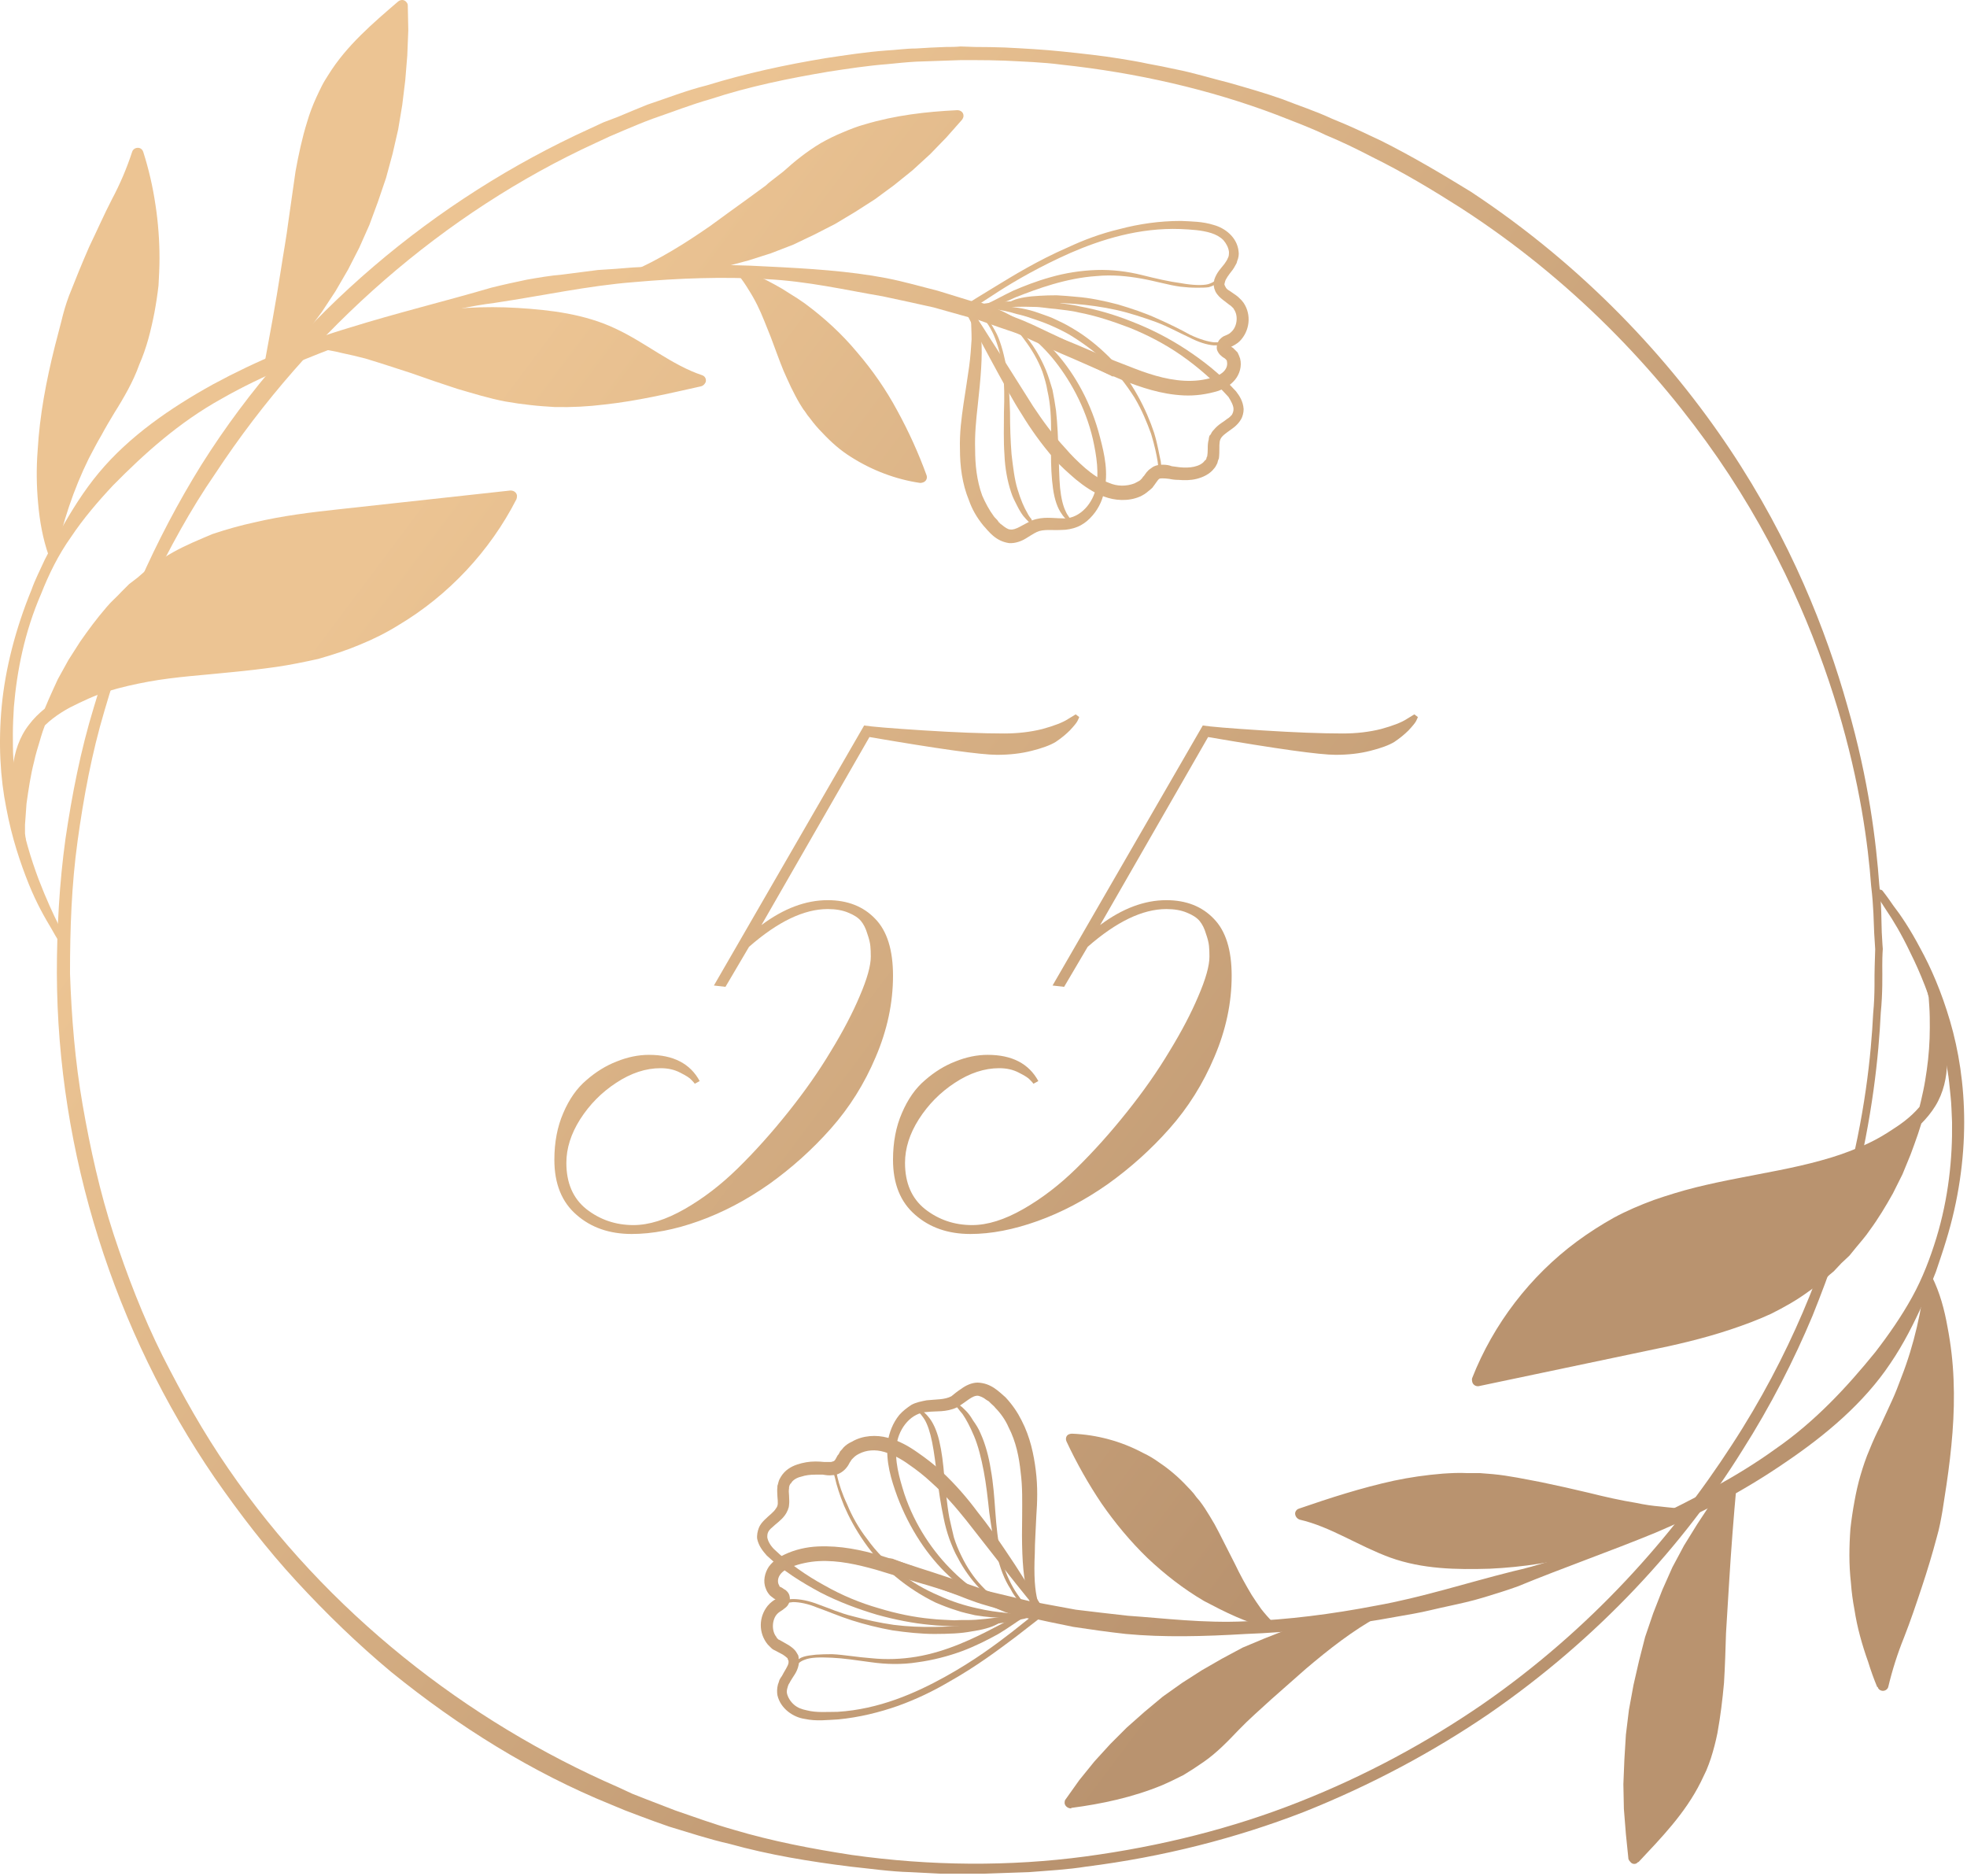 <?xml version="1.0" encoding="UTF-8"?> <svg xmlns="http://www.w3.org/2000/svg" width="389" height="371" viewBox="0 0 389 371" fill="none"><path fill-rule="evenodd" clip-rule="evenodd" d="M372.345 187.688C372.345 187.688 372.245 188.788 372.245 190.888C372.245 192.988 372.345 196.189 371.945 200.289C371.545 208.589 370.345 220.789 366.545 235.789C364.745 243.389 361.945 251.488 358.445 260.188C354.845 268.788 350.245 277.889 344.445 286.989C333.045 305.289 316.345 323.788 294.445 338.888C283.445 346.388 271.145 352.989 257.845 358.289C244.445 363.489 229.945 367.189 214.845 369.089C211.145 369.689 207.245 369.888 203.445 370.188C201.511 370.255 199.578 370.322 197.645 370.388L194.745 370.489H191.745C189.811 370.489 187.878 370.489 185.945 370.489C183.945 370.389 181.945 370.288 180.045 370.188C176.045 370.088 172.045 369.488 168.145 369.089C160.145 368.089 152.145 366.789 144.245 364.589C140.245 363.689 136.345 362.388 132.345 361.188C130.411 360.522 128.478 359.822 126.545 359.089L123.645 357.989L120.745 356.789C105.245 350.489 90.645 341.388 77.345 330.589C70.745 325.089 64.545 319.088 58.645 312.688C52.745 306.288 47.445 299.388 42.445 292.188C22.645 263.288 11.345 227.988 11.245 192.388C11.245 183.588 11.745 174.588 12.945 165.888C14.245 157.088 15.945 148.388 18.545 139.888C23.545 122.988 30.645 106.688 39.845 91.888C58.545 62.188 86.245 39.288 116.545 25.488L119.345 24.189L122.245 23.088C124.145 22.288 126.045 21.488 128.045 20.689C131.945 19.389 135.745 17.889 139.745 16.889C147.545 14.489 155.445 12.789 163.345 11.489C167.345 10.889 171.245 10.289 175.245 9.989C177.245 9.889 179.145 9.588 181.145 9.588C183.078 9.455 185.045 9.355 187.045 9.289C188.045 9.289 188.945 9.288 189.945 9.188L192.845 9.289C194.778 9.289 196.711 9.322 198.645 9.388C202.545 9.588 206.345 9.788 210.145 10.188C213.945 10.588 217.745 10.989 221.445 11.588C223.245 11.889 225.145 12.188 226.945 12.588C228.811 12.922 230.645 13.289 232.445 13.688C236.045 14.389 239.545 15.489 243.145 16.389C246.645 17.389 250.145 18.389 253.545 19.588C256.845 20.889 260.245 21.988 263.445 23.488C265.111 24.155 266.745 24.855 268.345 25.588C269.878 26.322 271.445 27.055 273.045 27.788C279.245 30.889 285.145 34.389 290.845 37.889C313.145 52.589 330.145 70.888 342.145 88.888C354.145 106.888 361.145 124.688 365.345 139.589C369.645 154.488 371.045 166.688 371.645 174.888C372.145 179.088 372.045 182.188 372.145 184.388C372.245 186.488 372.345 187.589 372.345 187.589V187.688ZM370.645 184.489C370.545 182.389 370.545 179.288 370.045 175.188C369.445 166.988 367.845 154.888 363.445 140.188C359.045 125.588 351.845 108.188 339.745 90.588C327.645 73.088 310.845 55.288 288.845 41.089C283.345 37.589 277.545 34.089 271.445 31.088C269.911 30.288 268.378 29.522 266.845 28.788C265.311 28.055 263.745 27.355 262.145 26.689C259.045 25.189 255.745 23.988 252.445 22.689C239.245 17.689 224.845 14.389 209.945 12.789C206.145 12.289 202.445 12.188 198.645 11.989C196.711 11.922 194.778 11.889 192.845 11.889H189.945L187.045 11.989C185.111 12.055 183.178 12.122 181.245 12.188C179.345 12.289 177.445 12.489 175.445 12.688C171.545 12.989 167.645 13.588 163.745 14.188C156.045 15.489 148.145 17.088 140.545 19.588C136.645 20.689 132.845 22.189 129.045 23.488C127.145 24.189 125.245 24.988 123.345 25.788L120.545 26.988L117.745 28.288C87.945 41.989 61.445 64.989 42.545 93.689C37.645 100.788 33.545 108.388 29.745 116.188C26.045 123.988 23.045 132.288 20.645 140.589C18.145 148.988 16.545 157.589 15.345 166.289C14.145 174.989 13.845 183.589 13.845 192.489C14.145 201.189 14.845 209.889 16.345 218.489C17.845 227.089 19.745 235.689 22.445 243.989C25.145 252.189 28.245 260.288 32.145 268.089C36.045 275.789 40.245 283.288 45.145 290.388C64.645 318.788 92.345 340.388 122.245 353.388L125.045 354.688L127.845 355.789C129.778 356.522 131.678 357.255 133.545 357.989C137.345 359.289 141.145 360.689 145.045 361.789C152.745 364.089 160.645 365.589 168.445 366.789C184.045 368.989 199.745 369.089 214.645 367.089C229.545 365.089 243.845 361.489 256.945 356.289C270.145 351.089 282.245 344.488 293.045 337.089C314.745 322.089 330.845 303.689 342.445 285.789C354.145 267.889 360.845 250.289 364.845 235.489C368.845 220.689 370.045 208.488 370.445 200.388C370.845 196.288 370.645 193.089 370.745 190.989C370.811 188.989 370.845 187.888 370.845 187.688C370.845 187.622 370.778 186.555 370.645 184.489Z" fill="url(#paint0_linear_23_118)"></path><path d="M11.944 186.589C11.944 186.589 11.244 185.589 10.144 183.589C8.944 181.589 7.244 178.689 5.644 174.689C4.044 170.689 2.344 165.689 1.244 159.789C0.044 153.789 -0.356 146.989 0.344 139.589C1.044 132.289 3.044 124.389 6.244 116.589C6.944 114.589 7.944 112.689 8.844 110.689C9.311 109.755 9.811 108.789 10.344 107.789C10.878 106.855 11.411 105.889 11.944 104.889C14.144 100.989 16.544 97.089 19.544 93.489C25.544 86.289 33.644 80.689 42.144 75.989C50.644 71.389 59.744 67.589 69.144 64.789C78.444 61.889 87.944 59.589 97.144 56.889C99.544 56.289 101.844 55.789 104.244 55.289C106.544 54.889 108.844 54.489 111.244 54.289C113.544 53.989 115.944 53.689 118.244 53.389C120.578 53.255 122.878 53.089 125.144 52.889C134.344 52.389 143.144 52.188 151.544 52.688C159.944 53.089 167.944 53.589 175.244 54.989C178.844 55.689 182.244 56.689 185.444 57.489C188.711 58.489 191.744 59.422 194.544 60.289C197.344 61.422 199.944 62.455 202.344 63.389C204.744 64.389 206.844 65.489 208.844 66.389C212.744 68.189 215.544 70.088 217.544 71.189C219.444 72.388 220.544 72.989 220.544 72.989C220.844 73.289 221.044 73.689 220.744 74.089C220.544 74.389 220.144 74.489 219.844 74.389L219.744 74.289C219.744 74.289 218.644 73.789 216.644 72.789C214.644 71.789 211.744 70.189 207.744 68.689C205.844 67.888 203.744 66.889 201.344 65.989C198.944 65.189 196.344 64.289 193.544 63.289C190.744 62.489 187.778 61.655 184.644 60.789C181.378 60.055 178.011 59.322 174.544 58.589C167.444 57.389 159.744 55.589 151.444 55.188C143.144 54.688 134.344 54.989 125.344 55.789C116.344 56.489 107.244 58.489 97.844 59.889C88.344 61.089 79.044 64.089 69.944 67.289C60.944 70.689 51.944 74.189 43.744 78.889C35.444 83.489 28.544 89.689 22.344 95.989C19.344 99.189 16.444 102.589 14.044 106.189C11.544 109.689 9.644 113.589 8.144 117.389C4.844 124.989 3.344 132.689 2.744 139.789C2.644 141.589 2.544 143.289 2.544 145.089C2.544 146.789 2.544 148.489 2.644 150.089C2.844 153.355 3.178 156.422 3.644 159.289C4.644 165.089 6.144 169.889 7.644 173.889C9.144 177.789 10.544 180.789 11.544 182.789C12.544 184.789 13.244 185.889 13.244 185.889C13.444 186.189 13.344 186.689 12.944 186.889C12.644 187.089 12.144 186.989 11.944 186.589Z" fill="url(#paint1_linear_23_118)"></path><path d="M4.244 167.289C3.644 142.889 18.444 114.889 41.444 106.589C50.544 103.289 60.344 102.289 70.044 101.289C80.378 100.222 90.711 99.189 101.044 98.189C93.544 113.088 79.344 124.488 63.144 128.688C46.644 132.988 28.244 130.388 13.344 138.688C10.144 140.388 7.144 142.789 5.444 145.989C3.344 149.889 3.344 154.489 3.344 158.989C3.344 161.589 4.644 165.989 4.644 168.589" fill="url(#paint2_linear_23_118)"></path><path d="M3.644 167.289L3.744 163.089C3.744 161.589 3.944 160.189 4.044 158.789C4.444 155.889 4.844 153.088 5.644 150.388C5.944 148.988 6.344 147.588 6.744 146.188C7.144 144.888 7.544 143.488 8.044 142.188C9.044 139.488 10.244 136.889 11.444 134.289L13.544 130.489L15.844 126.888C17.444 124.588 19.144 122.289 21.044 120.089C21.944 118.989 23.044 118.089 24.044 116.989C24.544 116.489 25.044 115.989 25.544 115.489L27.244 114.188L28.844 112.789C29.444 112.389 30.044 111.989 30.644 111.589C31.844 110.689 32.944 109.888 34.244 109.188C36.744 107.788 39.444 106.689 42.044 105.589C44.744 104.689 47.544 103.889 50.344 103.289C55.844 101.989 61.544 101.288 67.144 100.688L100.944 96.989C101.644 96.989 102.144 97.388 102.244 97.989C102.244 98.255 102.211 98.489 102.144 98.689C96.944 108.888 88.744 117.689 78.844 123.589C76.444 125.089 73.844 126.389 71.144 127.489C68.544 128.589 65.744 129.489 62.944 130.289C60.244 130.889 57.344 131.488 54.544 131.888C51.678 132.288 48.844 132.622 46.044 132.888C40.444 133.488 34.844 133.789 29.344 134.789C26.644 135.289 23.944 135.888 21.344 136.688C18.744 137.488 16.244 138.688 13.844 139.888C11.444 141.188 9.244 142.789 7.644 144.789C5.944 146.789 5.044 149.289 4.644 151.989C4.344 154.589 4.244 157.488 4.344 160.188C4.544 162.888 5.244 165.589 5.244 168.589C5.344 168.889 5.044 169.188 4.644 169.188C4.344 169.188 4.044 168.988 4.044 168.688V168.589C3.844 165.889 2.944 163.189 2.544 160.289C2.344 158.789 2.444 157.389 2.344 155.989C2.344 154.589 2.344 153.088 2.544 151.688C2.844 148.788 3.844 145.689 5.744 143.289C7.544 140.889 10.044 139.089 12.544 137.589C15.144 136.188 17.744 134.889 20.544 134.089C23.244 133.089 26.044 132.489 28.844 131.989C31.744 131.389 34.544 131.088 37.344 130.688C40.144 130.388 42.944 130.188 45.744 129.888C48.544 129.622 51.344 129.322 54.144 128.989C56.844 128.589 59.544 128.088 62.244 127.388C64.844 126.788 67.544 125.888 70.044 124.888C72.644 123.888 75.044 122.588 77.444 121.188C86.944 115.688 94.944 107.389 100.044 97.588L101.244 99.288L67.344 102.489C61.744 102.989 56.144 103.589 50.644 104.789C47.911 105.322 45.211 106.022 42.544 106.888C39.944 107.888 37.344 108.988 34.944 110.388C33.644 110.988 32.544 111.889 31.444 112.589C30.844 112.989 30.244 113.389 29.644 113.789L28.044 115.188L26.444 116.489C25.944 116.989 25.444 117.489 24.944 117.989C23.944 118.989 22.944 119.889 22.044 120.989C20.144 123.089 18.444 125.289 16.844 127.589L14.544 131.188L12.544 134.888C11.344 137.388 10.144 139.889 9.244 142.589C8.644 143.889 8.244 145.188 7.844 146.589C7.444 147.889 7.044 149.188 6.744 150.589C6.044 153.289 5.644 156.088 5.244 158.888C5.144 160.288 5.044 161.688 4.944 163.089V167.289C4.944 167.689 4.644 167.989 4.244 167.989C3.944 167.989 3.644 167.689 3.644 167.289Z" fill="url(#paint3_linear_23_118)"></path><path d="M10.244 109.588C9.244 107.088 8.744 104.388 8.344 101.688C6.644 88.188 9.744 74.588 13.444 61.489C14.644 57.188 21.344 42.888 22.944 39.888C24.611 36.822 26.044 33.655 27.244 30.388C31.644 44.988 31.444 61.288 24.644 74.989C22.744 78.888 20.344 82.588 18.244 86.388C14.244 93.788 11.544 101.788 10.244 110.088" fill="url(#paint4_linear_23_118)"></path><path d="M9.644 109.888C8.444 106.488 7.844 102.989 7.544 99.588C7.211 96.055 7.178 92.555 7.444 89.088C7.844 82.088 9.144 75.288 10.844 68.489L12.144 63.489C12.544 61.788 13.044 60.089 13.644 58.489C14.944 55.188 16.244 51.989 17.644 48.788C19.144 45.688 20.544 42.489 22.144 39.389C23.744 36.389 25.078 33.255 26.144 29.988C26.344 29.389 27.044 29.088 27.644 29.288C27.944 29.389 28.244 29.689 28.344 30.088C28.878 31.755 29.344 33.455 29.744 35.188C30.144 36.922 30.478 38.688 30.744 40.489C31.011 42.222 31.211 43.989 31.344 45.788C31.478 47.522 31.544 49.288 31.544 51.089C31.544 52.889 31.444 54.688 31.344 56.489C31.144 58.222 30.878 59.989 30.544 61.788C30.211 63.522 29.811 65.255 29.344 66.989C28.844 68.788 28.244 70.489 27.544 72.088C26.944 73.788 26.144 75.489 25.344 76.989C24.478 78.588 23.578 80.122 22.644 81.588C21.744 83.088 20.844 84.588 20.044 86.088C19.144 87.588 18.344 89.189 17.544 90.689C14.544 96.788 12.344 103.388 10.944 110.188C10.844 110.488 10.544 110.788 10.144 110.688C9.844 110.588 9.644 110.289 9.644 109.989C10.344 102.989 12.244 95.989 15.144 89.489C15.944 87.888 16.744 86.288 17.544 84.788C18.444 83.189 19.344 81.689 20.144 80.189C21.078 78.655 21.911 77.122 22.644 75.588C23.444 74.088 24.144 72.588 24.844 70.989C25.444 69.388 26.044 67.788 26.544 66.189C27.011 64.588 27.411 62.955 27.744 61.288C28.011 59.555 28.244 57.855 28.444 56.188C28.644 54.455 28.744 52.755 28.744 51.089C28.811 49.355 28.811 47.622 28.744 45.889C28.611 44.222 28.444 42.522 28.244 40.788C28.044 39.122 27.744 37.422 27.344 35.688C27.011 34.022 26.611 32.355 26.144 30.689L28.344 30.788C27.044 34.089 25.644 37.288 23.844 40.288C22.244 43.288 20.744 46.489 19.344 49.589C17.844 52.688 16.344 55.788 15.144 58.989C14.444 60.589 13.944 62.188 13.444 63.889C12.978 65.555 12.544 67.222 12.144 68.888C10.444 75.489 9.044 82.288 8.644 89.189C8.444 92.588 8.444 95.989 8.744 99.388C8.944 101.188 9.144 102.889 9.444 104.489C9.778 106.155 10.244 107.788 10.844 109.388C10.944 109.688 10.844 110.088 10.544 110.188C10.144 110.388 9.844 110.188 9.644 109.888Z" fill="url(#paint5_linear_23_118)"></path><path d="M64.144 68.488C76.544 62.488 90.744 60.588 104.444 61.688C110.044 62.188 115.544 63.188 120.644 65.488C126.844 68.288 132.044 72.988 138.444 75.288C127.544 77.588 116.444 79.888 105.444 78.688C90.844 77.088 77.544 69.488 62.944 68.288" fill="url(#paint6_linear_23_118)"></path><path d="M63.944 67.888C65.411 67.222 66.911 66.588 68.444 65.988C69.978 65.388 71.544 64.855 73.144 64.388C76.278 63.388 79.444 62.588 82.644 61.988C89.144 60.888 95.744 60.488 102.344 60.888C108.844 61.288 115.644 62.088 121.744 64.988C127.744 67.788 132.844 72.188 138.844 74.188C139.444 74.388 139.744 74.988 139.544 75.588C139.344 75.988 139.044 76.288 138.644 76.388C132.344 77.788 126.044 79.288 119.544 79.988C116.344 80.388 113.078 80.555 109.744 80.488C108.144 80.388 106.544 80.288 104.844 80.088L102.444 79.788L99.944 79.388C96.744 78.788 93.544 77.788 90.444 76.888C87.378 75.888 84.344 74.855 81.344 73.788C78.244 72.788 75.244 71.788 72.244 70.888C70.711 70.488 69.144 70.122 67.544 69.788C66.044 69.388 64.444 69.188 62.944 68.888H62.844C62.544 68.788 62.344 68.488 62.344 68.188C62.444 67.788 62.744 67.588 63.044 67.588C64.644 67.688 66.244 67.788 67.844 67.988C69.544 68.288 71.144 68.488 72.744 68.888C75.844 69.488 79.044 70.388 82.144 71.288L91.344 74.088C94.411 75.022 97.478 75.822 100.544 76.488L102.844 76.888L105.244 77.188C106.744 77.388 108.344 77.488 109.844 77.588C112.944 77.688 116.144 77.488 119.244 77.188C125.644 76.688 131.844 75.388 138.144 74.088L138.044 76.388C131.544 73.988 126.644 69.388 120.944 66.588C118.044 65.188 115.044 64.188 111.844 63.488C108.744 62.788 105.544 62.388 102.244 62.188C95.844 61.788 89.244 62.088 82.944 63.188C79.744 63.788 76.544 64.488 73.444 65.488C71.911 65.955 70.378 66.488 68.844 67.088C67.378 67.688 65.911 68.355 64.444 69.088C64.144 69.188 63.744 69.088 63.544 68.688C63.444 68.388 63.544 68.088 63.844 67.888H63.944Z" fill="url(#paint7_linear_23_118)"></path><path d="M53.745 72.489C72.345 54.288 80.845 27.189 79.445 1.188C74.445 5.588 69.345 10.088 65.845 15.789C61.045 23.889 60.045 33.489 58.645 42.688C57.178 52.889 55.211 62.955 52.745 72.888" fill="url(#paint8_linear_23_118)"></path><path d="M53.245 72.088L56.645 68.588L59.745 64.888L62.645 60.989L65.345 56.989L67.745 52.688L69.845 48.389L71.845 43.989L73.545 39.389L74.945 34.789L76.145 30.088L77.045 25.289L77.745 20.489L78.245 15.688L78.545 10.889V5.989L78.345 1.189L80.245 1.989C75.345 6.389 70.545 10.789 67.245 16.189C66.945 16.889 66.445 17.689 66.145 18.289C65.745 19.022 65.411 19.755 65.145 20.489C64.478 21.889 63.945 23.389 63.545 24.989C62.545 27.989 61.945 31.189 61.445 34.389C60.445 40.788 59.445 47.389 58.145 53.889C56.845 60.288 55.345 66.788 53.345 73.088C53.245 73.388 52.945 73.589 52.545 73.489C52.245 73.389 52.045 73.089 52.145 72.789C53.345 66.289 54.545 59.889 55.545 53.389C56.045 50.089 56.645 46.889 57.045 43.688C57.545 40.389 57.945 37.188 58.445 33.889C59.045 30.588 59.745 27.288 60.745 24.088C61.211 22.488 61.811 20.889 62.545 19.289C62.878 18.555 63.245 17.789 63.645 16.989C64.045 16.189 64.445 15.589 64.945 14.789C68.545 8.989 73.745 4.589 78.745 0.289C79.245 -0.111 79.945 -0.111 80.345 0.389C80.545 0.589 80.645 0.822 80.645 1.089L80.745 5.989L80.545 10.989L80.145 15.889L79.545 20.789L78.745 25.588L77.645 30.389L76.345 35.188L74.745 39.889L73.045 44.489L71.045 48.989L68.845 53.289L66.345 57.589L63.645 61.688L60.745 65.588L57.545 69.388L54.145 72.989C53.945 73.189 53.545 73.189 53.245 72.989C53.045 72.789 53.045 72.388 53.245 72.088Z" fill="url(#paint9_linear_23_118)"></path><path d="M125.145 54.289C149.645 54.489 174.045 41.989 189.345 22.889C179.045 23.489 168.445 25.389 160.145 31.489C157.945 33.089 156.045 34.989 153.945 36.689C151.645 38.489 149.245 40.189 146.945 41.789C140.045 46.589 133.045 51.489 125.145 54.289Z" fill="url(#paint10_linear_23_118)"></path><path d="M125.145 53.688L129.745 53.589L134.245 53.188L138.845 52.489L143.245 51.489L147.745 50.289L152.045 48.789L156.245 47.089L160.445 45.188L164.445 42.989L168.345 40.589L172.145 37.989L175.745 35.188L179.145 32.188L182.445 29.089L185.545 25.689L188.445 22.189L189.445 24.089C183.445 24.489 177.445 25.389 171.845 27.189C169.045 28.189 166.345 29.289 163.845 30.789C161.345 32.289 159.145 34.089 156.845 36.188L155.045 37.688C154.345 38.188 153.845 38.589 153.245 38.989L149.545 41.688L147.645 43.089L145.745 44.289C144.445 45.189 143.245 46.089 141.945 46.889C136.745 50.089 131.245 53.188 125.345 54.889C125.045 54.989 124.645 54.789 124.545 54.489C124.445 54.189 124.645 53.788 124.945 53.688C130.445 51.288 135.545 48.089 140.445 44.688L144.145 41.989L147.745 39.389L151.445 36.688C151.945 36.188 152.645 35.689 153.145 35.289L154.945 33.889C157.145 31.889 159.645 29.889 162.345 28.289C163.745 27.489 165.178 26.788 166.645 26.189C168.045 25.588 169.545 24.989 171.045 24.589C177.045 22.789 183.145 22.089 189.245 21.789H189.345C189.945 21.789 190.545 22.189 190.545 22.889C190.545 23.189 190.445 23.389 190.245 23.689L187.145 27.189L183.945 30.489L180.445 33.688L176.845 36.589L173.045 39.389L169.145 41.889L165.145 44.289L161.045 46.389L156.845 48.389L152.445 50.089L148.045 51.489L143.545 52.688L139.045 53.688L134.445 54.389L129.745 54.789L125.145 54.889C124.845 54.889 124.545 54.689 124.545 54.289C124.445 53.989 124.745 53.688 125.145 53.688Z" fill="url(#paint11_linear_23_118)"></path><path d="M146.544 53.989C155.144 56.889 163.544 63.389 169.344 70.388C175.144 77.489 179.244 85.788 182.144 94.388C173.144 92.989 164.944 87.588 160.044 79.989C154.744 71.689 153.244 61.188 146.544 53.989Z" fill="url(#paint12_linear_23_118)"></path><path d="M146.744 53.389C147.878 53.789 148.978 54.222 150.044 54.688C151.111 55.155 152.178 55.689 153.244 56.289C154.244 56.822 155.244 57.422 156.244 58.089C157.244 58.689 158.211 59.322 159.144 59.989C162.944 62.789 166.444 65.989 169.444 69.589C172.544 73.189 175.244 77.088 177.444 81.189C179.711 85.322 181.644 89.589 183.244 93.989C183.444 94.589 183.144 95.189 182.544 95.389C182.344 95.455 182.178 95.489 182.044 95.489H181.944C177.144 94.789 172.444 92.989 168.344 90.389C167.278 89.722 166.278 88.989 165.344 88.189C164.411 87.388 163.511 86.522 162.644 85.589C161.778 84.722 160.978 83.789 160.244 82.789C159.844 82.322 159.478 81.822 159.144 81.289C158.944 81.089 158.844 80.889 158.644 80.589L158.144 79.789C157.544 78.789 156.944 77.589 156.444 76.589C155.911 75.455 155.411 74.355 154.944 73.289C154.044 71.089 153.244 68.788 152.444 66.689C151.544 64.489 150.744 62.289 149.744 60.289C149.211 59.222 148.644 58.222 148.044 57.289C147.444 56.289 146.778 55.322 146.044 54.389C145.844 54.089 145.944 53.689 146.144 53.489C146.444 53.289 146.844 53.389 147.044 53.589L148.344 54.889L149.544 56.289C150.278 57.222 150.944 58.188 151.544 59.188C152.844 61.288 153.844 63.489 154.844 65.589C155.844 67.789 156.744 69.989 157.644 72.089C158.111 73.155 158.611 74.222 159.144 75.289C159.644 76.289 160.144 77.189 160.744 78.289L161.144 78.989C161.244 79.189 161.444 79.489 161.644 79.689C161.911 80.155 162.211 80.622 162.544 81.089C163.211 81.955 163.944 82.822 164.744 83.689C166.344 85.288 168.044 86.789 169.844 88.089C171.711 89.355 173.711 90.422 175.844 91.289C176.844 91.755 177.911 92.155 179.044 92.489C180.111 92.822 181.211 93.089 182.344 93.289L181.044 94.689C179.644 90.388 178.044 86.089 175.944 81.989C174.878 79.922 173.744 77.922 172.544 75.989C171.244 74.089 169.944 72.189 168.444 70.389C165.544 66.889 162.144 63.789 158.444 60.989C156.644 59.689 154.644 58.389 152.644 57.289C150.644 56.189 148.544 55.289 146.344 54.589C146.044 54.489 145.844 54.089 145.944 53.789C146.044 53.489 146.444 53.289 146.744 53.389Z" fill="url(#paint13_linear_23_118)"></path><path d="M191.744 59.788C191.744 59.788 193.645 58.589 196.945 56.589C200.245 54.589 205.044 51.589 211.244 48.889C214.244 47.489 217.645 46.188 221.445 45.288C225.245 44.288 229.244 43.688 233.544 43.688C235.644 43.788 237.844 43.788 240.044 44.489C242.244 45.089 244.645 46.889 244.945 49.688C245.045 50.288 244.944 50.989 244.644 51.688C244.644 51.889 244.444 52.288 244.244 52.589C244.111 52.855 243.944 53.122 243.744 53.389C243.044 54.288 242.344 55.188 242.244 55.788C242.178 55.989 242.144 56.155 242.144 56.288L242.244 56.489C242.244 56.589 242.344 56.688 242.344 56.688C242.444 56.989 242.744 57.288 243.144 57.489L244.445 58.389C244.745 58.589 244.944 58.788 245.244 59.089L245.544 59.389L245.945 59.889C247.545 62.288 247.144 65.489 245.144 67.489C244.644 67.989 243.845 68.388 243.445 68.588C243.245 68.689 243.144 68.788 243.144 68.888C243.044 68.888 243.244 68.689 243.144 68.489C243.144 68.388 243.044 68.288 243.144 68.388L243.844 68.788C244.144 69.088 244.044 68.989 244.244 69.189C244.444 69.388 244.611 69.555 244.744 69.689C244.944 70.088 245.111 70.489 245.244 70.888C245.644 72.388 245.144 73.989 244.244 75.088C243.244 76.288 242.045 76.888 240.945 77.288C238.645 77.989 236.344 78.288 234.144 78.189C229.644 77.989 225.644 76.588 222.044 75.189C218.444 73.689 215.144 72.189 212.144 70.888C209.044 69.588 206.244 68.288 203.844 67.189C201.344 65.989 199.245 64.989 197.445 64.189C193.945 62.489 191.945 61.489 191.945 61.489C191.645 61.288 191.544 60.889 191.644 60.589C191.844 60.288 192.145 60.188 192.445 60.288C192.445 60.288 194.544 60.989 198.244 62.389C200.044 63.089 202.244 63.989 204.744 64.888C207.244 65.888 210.144 66.989 213.244 68.288C216.244 69.588 219.644 71.088 223.144 72.388C226.644 73.788 230.344 75.088 234.244 75.288C236.144 75.388 238.145 75.189 239.945 74.588C241.745 74.088 242.944 72.888 242.644 71.489C242.644 71.355 242.611 71.255 242.544 71.189C242.478 71.122 242.445 71.088 242.445 71.088C242.445 71.088 242.144 70.788 242.244 70.888C242.144 70.788 241.844 70.689 241.544 70.388C241.244 70.189 240.744 69.588 240.644 68.989C240.544 68.189 240.944 67.388 241.244 67.088C241.644 66.689 241.944 66.489 242.244 66.388C242.944 66.088 243.145 65.989 243.445 65.689C244.645 64.689 244.944 62.489 244.044 61.188L243.945 60.989L243.644 60.688C243.544 60.589 243.344 60.389 243.144 60.288L241.844 59.288C241.344 58.889 240.744 58.389 240.344 57.589C240.244 57.389 240.244 57.188 240.144 57.089C240.144 56.889 240.044 56.688 240.044 56.489C240.044 56.089 240.078 55.688 240.144 55.288C240.644 53.788 241.544 52.989 242.144 52.188C242.278 51.989 242.411 51.788 242.544 51.589C242.644 51.389 242.744 51.288 242.844 50.989C243.044 50.688 243.044 50.188 243.044 49.788C242.944 48.989 242.545 48.188 241.945 47.489C241.245 46.788 240.444 46.389 239.544 46.089C237.644 45.489 235.545 45.389 233.445 45.288C225.245 44.989 217.744 47.389 211.744 49.989C205.644 52.688 200.844 55.489 197.544 57.589C194.344 59.688 192.445 60.889 192.445 60.889C192.145 61.089 191.744 60.989 191.544 60.688C191.344 60.389 191.444 59.989 191.744 59.788Z" fill="url(#paint14_linear_23_118)"></path><path d="M191.545 60.489C191.545 60.489 192.045 60.389 193.145 60.288C193.611 60.222 194.211 60.122 194.945 59.989C195.745 59.922 196.611 59.822 197.545 59.688C199.545 59.589 201.845 59.489 204.545 59.489C205.945 59.489 207.345 59.688 208.845 59.788C210.345 60.089 211.945 60.188 213.545 60.589C216.845 61.188 220.345 62.188 223.845 63.589C227.445 64.989 231.045 66.788 234.545 69.088C238.045 71.388 241.345 73.989 244.445 77.388C245.145 78.288 245.845 79.388 245.945 80.888C245.945 81.588 245.745 82.388 245.445 82.888C245.045 83.588 244.545 84.088 244.045 84.489C243.145 85.189 242.145 85.788 241.645 86.388C241.145 86.989 241.145 87.588 241.145 88.788C241.145 89.288 241.145 89.989 241.045 90.689L240.945 90.888L240.845 91.189L240.745 91.588C240.545 91.989 240.345 92.388 240.145 92.588C239.245 93.788 237.845 94.388 236.645 94.689C235.445 94.989 234.245 94.989 233.045 94.888C232.445 94.888 231.845 94.822 231.245 94.689C230.711 94.622 230.278 94.588 229.945 94.588C229.145 94.588 229.245 94.588 228.445 95.689C228.345 95.788 228.345 95.888 228.145 96.088L227.945 96.388C227.678 96.655 227.411 96.888 227.145 97.088C226.611 97.555 226.045 97.922 225.445 98.189C223.145 99.189 220.445 98.989 218.345 98.189C216.145 97.388 214.345 96.088 212.745 94.788C211.245 93.489 209.645 92.088 208.445 90.689C205.845 87.689 203.745 84.689 202.045 81.888C200.245 79.088 198.845 76.388 197.545 74.088C196.245 71.689 195.145 69.689 194.245 67.989C192.445 64.588 191.445 62.589 191.445 62.589C191.345 62.288 191.445 61.889 191.745 61.688C192.045 61.589 192.445 61.688 192.545 61.889C192.545 61.889 193.845 63.788 195.845 66.989C197.945 70.189 200.845 74.888 204.345 80.388C206.145 83.088 208.145 85.888 210.645 88.588C211.845 89.989 213.145 91.288 214.645 92.588C216.045 93.788 217.645 94.888 219.345 95.489C220.945 96.189 222.745 96.189 224.345 95.588C224.745 95.388 225.111 95.189 225.445 94.989C225.578 94.855 225.711 94.722 225.845 94.588L226.045 94.288C226.045 94.288 226.145 94.189 226.245 94.088C226.545 93.689 226.845 93.088 227.645 92.588C228.345 91.989 229.245 91.888 229.945 91.888C230.645 91.888 231.245 91.989 231.745 92.189C232.278 92.255 232.778 92.322 233.245 92.388C234.245 92.489 235.245 92.489 236.145 92.288C237.045 92.088 237.845 91.689 238.245 91.088C238.445 90.989 238.445 90.888 238.545 90.788L238.645 90.388C238.645 90.388 238.745 90.189 238.745 90.288V90.189C238.811 89.788 238.845 89.322 238.845 88.788C238.845 88.189 238.845 87.588 239.045 86.888C239.045 86.755 239.078 86.555 239.145 86.288L239.245 86.088L239.445 85.888C239.578 85.555 239.778 85.255 240.045 84.989C240.945 83.888 242.045 83.388 242.745 82.788C243.145 82.588 243.445 82.189 243.645 81.989C243.845 81.588 243.945 81.288 243.945 80.888C243.945 80.189 243.445 79.288 242.945 78.489C240.245 75.489 236.945 72.588 233.645 70.288C230.345 67.989 226.845 66.189 223.345 64.788C219.945 63.489 216.545 62.389 213.345 61.788C211.745 61.389 210.145 61.288 208.745 61.089C207.245 60.989 205.845 60.688 204.545 60.688C201.845 60.589 199.545 60.688 197.645 60.889C196.711 61.022 195.878 61.122 195.145 61.188C194.411 61.322 193.811 61.422 193.345 61.489C192.345 61.688 191.745 61.788 191.745 61.788C191.445 61.889 191.045 61.589 191.045 61.288C190.945 60.889 191.245 60.589 191.545 60.489Z" fill="url(#paint15_linear_23_118)"></path><path d="M193.845 59.789C193.845 59.789 194.245 59.922 195.045 60.189C195.845 60.489 197.045 60.989 198.545 61.689C199.945 62.389 201.745 63.389 203.445 64.689C205.345 65.989 207.145 67.789 208.945 69.889C212.645 74.089 215.845 79.789 217.545 86.489C218.445 89.889 219.245 93.489 218.345 97.289C217.945 99.189 217.045 100.989 215.545 102.489C214.845 103.189 214.045 103.789 213.045 104.189C212.045 104.589 210.945 104.789 209.945 104.789C208.045 104.889 206.345 104.589 205.045 105.189C204.445 105.489 203.645 105.989 202.845 106.489C202.045 106.989 200.745 107.489 199.545 107.389C196.845 106.989 195.545 105.089 194.445 103.889C193.145 102.289 192.245 100.689 191.645 98.989C190.245 95.589 189.845 92.089 189.845 88.889C189.745 85.589 190.145 82.689 190.545 79.889C190.945 77.189 191.345 74.789 191.645 72.589C191.945 70.489 192.045 68.589 192.145 67.089C192.145 65.489 192.045 64.289 192.045 63.489C191.978 62.622 191.945 62.189 191.945 62.189C191.845 61.789 192.145 61.489 192.445 61.489C192.745 61.489 193.045 61.689 193.145 61.989C193.145 61.989 193.245 62.422 193.445 63.289C193.645 64.089 193.845 65.389 194.045 66.989C194.345 70.289 193.945 74.889 193.345 80.289C193.045 82.989 192.745 85.889 192.845 88.889C192.845 91.789 193.145 94.989 194.245 97.989C194.845 99.389 195.645 100.889 196.545 102.089C196.745 102.389 197.145 102.689 197.345 102.989L197.545 103.289C197.545 103.289 197.745 103.389 197.745 103.489L198.145 103.789C198.745 104.289 199.345 104.689 199.745 104.689C200.845 104.889 202.145 103.789 204.145 102.889C206.245 102.089 208.345 102.489 209.945 102.489C213.145 102.789 215.845 99.989 216.645 96.889C217.445 93.689 216.845 90.089 216.145 86.889C214.645 80.389 211.445 74.789 208.045 70.689C206.345 68.689 204.545 66.989 202.745 65.689C201.045 64.289 199.345 63.389 198.045 62.689C196.645 62.089 195.545 61.689 194.645 61.389C193.845 61.122 193.445 60.989 193.445 60.989C193.045 60.889 192.945 60.589 193.045 60.189C193.145 59.889 193.445 59.689 193.845 59.789Z" fill="url(#paint16_linear_23_118)"></path><path d="M192.345 60.688C192.345 60.688 192.445 60.788 192.845 60.889C193.145 61.089 193.644 61.288 194.144 61.788C194.611 62.188 195.111 62.755 195.644 63.489C196.144 64.288 196.644 65.088 197.144 66.088C198.044 67.989 198.644 70.489 199.144 73.189C199.544 75.788 199.644 78.689 199.744 81.489C199.744 84.388 199.844 87.189 200.044 89.788C200.344 92.388 200.644 94.888 201.244 96.788C201.844 98.788 202.544 100.388 203.144 101.388C203.444 101.988 203.745 102.389 203.945 102.589C204.078 102.922 204.144 103.089 204.144 103.089H204.244C204.244 103.188 204.244 103.389 204.144 103.489C203.944 103.589 203.844 103.589 203.744 103.489C203.744 103.489 203.611 103.355 203.345 103.089C203.145 102.889 202.745 102.489 202.345 101.989C201.945 101.455 201.544 100.789 201.144 99.989C200.744 99.189 200.245 98.288 199.945 97.288C199.245 95.189 198.744 92.588 198.644 89.888C198.444 87.189 198.544 84.388 198.544 81.489C198.644 78.689 198.645 75.888 198.345 73.288C198.045 70.588 197.344 68.189 196.544 66.288C196.144 65.388 195.644 64.489 195.144 63.788C194.644 63.089 194.144 62.589 193.744 62.188C193.244 61.788 192.844 61.589 192.544 61.489C192.344 61.389 192.144 61.288 192.144 61.288C191.944 61.288 191.845 61.089 191.945 60.889C191.945 60.788 192.144 60.688 192.244 60.688H192.345Z" fill="url(#paint17_linear_23_118)"></path><path d="M198.345 61.989C198.345 61.989 198.945 62.389 199.845 63.188C200.745 64.088 202.045 65.289 203.245 66.989C204.545 68.589 205.845 70.788 206.845 73.189C207.345 74.388 207.745 75.788 208.145 77.088C208.411 78.422 208.645 79.788 208.845 81.189C209.145 83.989 209.245 86.788 209.345 89.388C209.445 91.989 209.445 94.389 209.645 96.489C209.845 98.489 210.245 100.089 210.745 101.089C210.945 101.589 211.245 101.989 211.445 102.289C211.645 102.489 211.745 102.589 211.745 102.589C211.845 102.789 211.845 102.989 211.645 103.089C211.545 103.189 211.445 103.189 211.245 103.089C211.245 103.089 211.111 102.955 210.845 102.689C210.645 102.489 210.245 102.089 209.945 101.589C209.145 100.489 208.545 98.789 208.245 96.589C207.945 94.489 207.845 92.089 207.845 89.489C207.845 86.889 207.945 84.088 207.745 81.388C207.645 79.989 207.445 78.589 207.145 77.289C206.945 75.989 206.545 74.689 206.145 73.489C205.245 71.089 203.945 68.989 202.745 67.388C201.545 65.689 200.345 64.489 199.445 63.688C198.545 62.889 197.945 62.489 197.945 62.489C197.845 62.389 197.845 62.189 197.945 61.989C198.045 61.889 198.245 61.889 198.345 61.989Z" fill="url(#paint18_linear_23_118)"></path><path d="M229.144 93.489C229.144 93.489 229.144 92.689 228.944 91.289C228.744 89.989 228.344 88.089 227.644 85.789C226.844 83.589 225.844 81.089 224.344 78.589C222.744 76.089 220.844 73.589 218.644 71.489C216.344 69.389 213.844 67.589 211.344 66.089C208.844 64.689 206.344 63.689 204.144 62.989C203.011 62.589 201.978 62.289 201.044 62.089C200.178 61.822 199.411 61.622 198.744 61.489C197.344 61.189 196.544 61.089 196.544 61.089C196.444 61.089 196.344 60.889 196.344 60.689C196.344 60.589 196.444 60.489 196.644 60.489C196.644 60.489 197.444 60.389 198.844 60.589C200.244 60.689 202.244 60.889 204.544 61.589C205.644 61.989 206.944 62.389 208.144 62.889C209.444 63.489 210.744 64.089 212.044 64.889C214.644 66.389 217.144 68.389 219.444 70.689C223.944 75.289 226.744 81.089 228.244 85.589C228.944 87.889 229.244 89.889 229.544 91.189C229.744 92.589 229.744 93.389 229.744 93.389H229.844C229.844 93.589 229.644 93.689 229.544 93.789C229.344 93.789 229.144 93.589 229.144 93.489Z" fill="url(#paint19_linear_23_118)"></path><path d="M241.045 55.589C241.045 55.589 240.945 55.688 240.645 55.989C240.345 56.288 239.745 56.589 239.045 56.788C238.445 56.889 237.545 56.889 236.645 56.889C235.645 56.889 234.578 56.822 233.445 56.688C231.145 56.389 228.545 55.589 225.745 55.089C222.945 54.589 219.945 54.288 216.845 54.589C210.845 54.989 205.145 57.089 200.845 58.788C199.845 59.255 198.911 59.655 198.045 59.989C197.145 60.389 196.445 60.688 195.745 60.889C194.445 61.389 193.545 61.288 193.545 61.288C193.345 61.288 193.245 61.089 193.245 60.889C193.245 60.788 193.345 60.688 193.545 60.688C193.545 60.688 194.245 60.589 195.345 59.989C196.545 59.489 198.245 58.489 200.345 57.489C202.445 56.589 204.945 55.589 207.845 54.788C210.645 53.989 213.745 53.489 216.845 53.389C219.945 53.288 223.045 53.688 225.845 54.389C228.645 55.089 231.245 55.688 233.545 55.989C235.745 56.389 237.745 56.489 238.945 56.188C239.545 55.989 239.945 55.788 240.145 55.589C240.445 55.389 240.545 55.188 240.545 55.188C240.645 54.989 240.745 54.989 240.945 55.089C241.045 55.188 241.145 55.389 241.045 55.489V55.589Z" fill="url(#paint20_linear_23_118)"></path><path d="M242.044 68.189C242.044 68.189 241.878 68.222 241.544 68.289C241.244 68.289 240.644 68.289 240.044 68.289C238.744 68.189 237.044 67.689 235.144 66.689C233.144 65.789 231.044 64.589 228.644 63.689C226.144 62.789 223.444 61.889 220.744 61.289C215.344 60.089 209.744 59.789 205.544 59.889C203.544 59.889 201.844 59.989 200.644 60.289C199.544 60.589 198.844 60.889 198.844 60.889C198.744 60.889 198.544 60.889 198.444 60.689C198.444 60.589 198.444 60.389 198.544 60.289C198.544 60.289 199.144 59.889 200.344 59.389C201.544 58.889 203.444 58.589 205.544 58.489C206.611 58.422 207.744 58.389 208.944 58.389C210.211 58.455 211.511 58.555 212.844 58.689C215.544 58.889 218.344 59.489 221.044 60.189C223.744 60.989 226.444 61.889 228.844 62.989C231.344 64.089 233.544 65.189 235.344 66.189C237.244 67.089 238.944 67.589 240.144 67.689C240.744 67.689 241.144 67.689 241.444 67.689C241.778 67.622 241.944 67.589 241.944 67.589C242.144 67.589 242.344 67.689 242.344 67.889C242.344 67.989 242.244 68.189 242.044 68.189Z" fill="url(#paint21_linear_23_118)"></path><path d="M27.144 35.688C27.144 35.688 27.144 36.688 27.144 38.589C27.144 39.489 27.144 40.688 27.044 41.989C26.978 42.655 26.911 43.355 26.844 44.089C26.711 44.822 26.578 45.589 26.444 46.389C26.244 47.989 25.844 49.688 25.444 51.489C25.044 53.288 24.444 55.089 23.944 57.089C22.744 60.889 21.344 64.989 19.944 68.989C18.444 72.989 17.044 76.989 15.844 80.788C15.344 82.689 14.744 84.489 14.344 86.288C13.944 88.088 13.544 89.689 13.344 91.288C13.211 92.022 13.078 92.755 12.944 93.489C12.878 94.222 12.811 94.888 12.744 95.489C12.544 96.755 12.444 97.855 12.444 98.788C12.444 100.689 12.344 101.688 12.344 101.688V101.789C12.344 101.989 12.144 102.188 11.944 102.188C11.744 102.188 11.544 101.989 11.544 101.789C11.544 101.789 11.344 100.689 11.244 98.788C11.044 97.888 11.044 96.689 11.144 95.388C11.144 94.722 11.178 94.022 11.244 93.288C11.244 92.588 11.344 91.788 11.544 90.989C11.644 89.388 12.044 87.689 12.444 85.788C12.844 83.989 13.444 82.189 14.044 80.189C14.644 78.288 15.344 76.288 16.144 74.388C16.944 72.388 17.711 70.388 18.444 68.388C20.044 64.489 21.644 60.489 22.944 56.788C23.544 54.889 24.244 52.989 24.644 51.288C25.044 49.489 25.444 47.788 25.644 46.188C25.778 45.455 25.911 44.722 26.044 43.989C26.111 43.255 26.178 42.555 26.244 41.889C26.344 40.688 26.444 39.589 26.344 38.589C26.244 36.688 26.244 35.688 26.244 35.688C26.244 35.389 26.444 35.288 26.644 35.188C26.944 35.188 27.144 35.389 27.144 35.688Z" fill="url(#paint22_linear_23_118)"></path><path d="M76.744 7.389C76.744 7.389 76.244 8.189 75.444 9.689C74.644 11.089 73.544 13.289 72.244 15.889C71.044 18.489 69.644 21.489 68.444 24.889C67.144 28.289 66.044 31.989 65.044 35.689C63.944 39.389 63.245 43.089 62.544 46.689C61.844 50.189 61.244 53.589 60.444 56.389C59.744 59.189 58.844 61.489 58.144 63.089C57.444 64.589 56.844 65.489 56.844 65.489C56.745 65.689 56.444 65.689 56.244 65.589C56.144 65.489 56.044 65.289 56.144 65.089C56.144 65.089 56.444 64.189 56.944 62.589C57.444 60.989 58.044 58.789 58.644 55.989C59.244 53.189 59.844 49.789 60.644 46.289C61.344 42.689 62.344 38.989 63.544 35.289C65.844 27.789 69.044 20.689 71.544 15.489C72.745 12.889 73.944 10.789 74.744 9.289C75.544 7.789 76.044 6.889 76.044 6.889C76.144 6.689 76.344 6.689 76.544 6.789C76.844 6.889 76.844 7.089 76.744 7.289C76.744 7.355 76.744 7.389 76.744 7.389Z" fill="url(#paint23_linear_23_118)"></path><path d="M72.444 67.588C72.444 67.588 73.344 67.489 75.044 67.288C75.844 67.088 76.844 66.989 77.944 66.888C79.144 66.755 80.444 66.655 81.844 66.588C83.344 66.489 84.844 66.489 86.444 66.489C88.144 66.489 89.844 66.588 91.644 66.588C95.144 66.689 98.944 67.088 102.744 67.489C106.544 67.989 110.244 68.588 113.744 69.388C117.244 70.088 120.444 70.788 123.244 71.588C125.944 72.288 128.244 73.088 129.744 73.588C131.344 74.088 132.244 74.388 132.244 74.388C132.444 74.489 132.544 74.788 132.544 74.989C132.444 75.189 132.244 75.288 132.044 75.288C132.044 75.288 131.144 75.088 129.444 74.788C127.844 74.489 125.544 73.989 122.744 73.388C120.044 72.788 116.744 71.989 113.344 71.189C109.944 70.489 106.244 69.689 102.544 68.989C98.844 68.388 95.044 67.888 91.544 67.588C89.744 67.489 88.044 67.388 86.444 67.388C84.844 67.388 83.344 67.388 81.944 67.489C80.478 67.489 79.178 67.555 78.044 67.689C76.911 67.755 75.944 67.888 75.144 68.088C73.444 68.288 72.544 68.489 72.544 68.489C72.344 68.489 72.144 68.288 72.044 68.088C72.044 67.888 72.144 67.689 72.444 67.588Z" fill="url(#paint24_linear_23_118)"></path><path d="M151.844 58.989C151.844 58.989 152.344 59.389 153.344 60.089C153.744 60.489 154.344 60.989 154.944 61.489C155.544 62.022 156.211 62.689 156.944 63.489C159.844 66.289 163.044 70.689 166.244 74.989C167.844 77.089 169.544 79.189 171.044 81.189C171.844 82.189 172.544 83.089 173.344 83.889C174.078 84.755 174.778 85.555 175.444 86.289C176.744 87.789 177.944 88.889 178.844 89.689C179.644 90.489 180.144 90.889 180.144 90.889L180.244 90.989C180.344 91.089 180.344 91.389 180.144 91.589C180.044 91.689 179.844 91.689 179.744 91.589C179.744 91.589 179.044 91.289 178.044 90.689C177.544 90.389 176.944 89.989 176.244 89.489C175.644 88.989 174.844 88.389 174.144 87.589C173.344 86.989 172.644 86.089 171.844 85.289C171.044 84.389 170.344 83.389 169.544 82.389C167.944 80.389 166.544 78.089 165.044 75.789C163.644 73.589 162.144 71.289 160.644 69.289C159.244 67.289 157.744 65.489 156.344 63.989C155.678 63.255 155.044 62.622 154.444 62.089C153.844 61.555 153.311 61.122 152.844 60.789C151.844 60.089 151.344 59.589 151.344 59.589C151.144 59.489 151.144 59.189 151.244 59.089C151.444 58.889 151.644 58.789 151.844 58.989Z" fill="url(#paint25_linear_23_118)"></path><path d="M181.644 26.889C181.644 26.889 179.244 28.589 175.744 31.089C172.144 33.589 167.344 36.788 162.444 39.889C159.944 41.389 157.444 42.789 155.044 44.089C152.644 45.289 150.344 46.489 148.344 47.289C146.344 48.089 144.644 48.689 143.344 49.089C142.144 49.489 141.444 49.688 141.444 49.688C141.244 49.688 141.044 49.589 140.944 49.289C140.944 49.189 141.044 48.989 141.144 48.889C141.144 48.889 141.744 48.489 142.944 47.889C144.044 47.288 145.644 46.489 147.544 45.589C151.444 43.689 156.644 41.189 161.744 38.589C166.844 35.889 171.744 32.889 175.244 30.489C177.044 29.189 178.544 28.189 179.544 27.489C180.544 26.689 181.144 26.289 181.144 26.289C181.244 26.089 181.544 26.189 181.744 26.289C181.844 26.489 181.844 26.788 181.644 26.889Z" fill="url(#paint26_linear_23_118)"></path><path d="M91.745 104.889C91.745 104.889 91.478 105.055 90.945 105.389C90.445 105.689 89.644 106.189 88.544 106.789C87.478 107.322 86.211 107.955 84.745 108.689C83.245 109.389 81.445 110.089 79.544 110.689C75.644 112.089 71.044 113.189 66.144 114.289C61.145 115.389 55.844 116.289 50.544 117.389C45.245 118.489 40.044 119.789 35.344 121.489C32.944 122.289 30.744 123.189 28.645 124.289C26.645 125.189 24.744 126.289 23.044 127.389C21.445 128.489 19.945 129.489 18.744 130.589C17.445 131.589 16.544 132.589 15.745 133.389C14.944 134.289 14.444 134.989 14.044 135.589C13.711 136.055 13.544 136.289 13.544 136.289C13.444 136.489 13.145 136.589 12.944 136.489C12.745 136.289 12.745 136.089 12.845 135.989V135.889C12.845 135.889 13.345 134.589 14.745 132.689C15.444 131.689 16.445 130.489 17.645 129.389C18.845 128.189 20.345 126.989 22.044 125.789C23.744 124.589 25.645 123.489 27.845 122.489C29.945 121.389 32.245 120.489 34.645 119.689C39.544 117.989 44.944 116.889 50.245 115.889C55.544 114.989 60.944 114.289 65.945 113.289C70.844 112.389 75.445 111.189 79.245 109.889C83.044 108.589 86.144 107.189 88.144 106.089C89.144 105.489 89.945 104.989 90.544 104.689C91.078 104.289 91.344 104.089 91.344 104.089C91.544 103.989 91.745 104.089 91.945 104.289C92.044 104.489 91.945 104.689 91.745 104.889Z" fill="url(#paint27_linear_23_118)"></path><path d="M372.344 176.189C372.344 176.189 373.144 177.189 374.444 179.089C375.844 180.889 377.744 183.689 379.744 187.489C381.844 191.289 383.944 196.089 385.644 201.889C387.344 207.689 388.444 214.389 388.444 221.889C388.444 229.289 387.344 237.289 384.844 245.389C384.244 247.389 383.544 249.389 382.844 251.489C382.444 252.489 382.044 253.489 381.644 254.489C381.178 255.489 380.744 256.522 380.344 257.589C378.544 261.589 376.444 265.789 373.844 269.589C368.644 277.389 361.044 283.789 353.044 289.189C345.044 294.689 336.344 299.289 327.344 303.089C318.344 306.789 309.144 309.989 300.144 313.689C297.944 314.489 295.644 315.189 293.344 315.889C291.044 316.589 288.744 317.089 286.444 317.589C284.044 318.089 281.844 318.689 279.544 319.089C277.211 319.489 274.944 319.889 272.744 320.289C263.644 321.789 254.844 322.789 246.444 323.089C238.044 323.589 230.044 323.789 222.644 323.089C219.044 322.689 215.544 322.189 212.244 321.689C208.911 321.022 205.778 320.355 202.844 319.689C199.978 318.889 197.311 318.122 194.844 317.389C192.344 316.689 190.144 315.689 188.144 314.989C184.044 313.589 181.044 311.989 178.944 311.089C176.944 310.089 175.844 309.589 175.844 309.589C175.444 309.389 175.244 308.989 175.444 308.589C175.644 308.189 176.044 308.089 176.344 308.189H176.444C176.444 308.189 177.544 308.589 179.644 309.389C181.844 310.189 184.844 311.589 188.944 312.689C190.944 313.289 193.144 314.089 195.644 314.689C198.111 315.289 200.744 315.922 203.544 316.589C206.478 317.122 209.544 317.689 212.744 318.289C216.011 318.689 219.444 319.089 223.044 319.489C230.244 319.989 238.044 320.989 246.344 320.589C254.544 320.289 263.344 319.189 272.144 317.489C281.144 315.889 290.044 312.989 299.244 310.689C308.544 308.589 317.444 304.689 326.244 300.589C334.944 296.389 343.544 291.989 351.144 286.489C358.944 281.089 365.244 274.289 370.844 267.389C373.544 263.889 376.044 260.289 378.144 256.489C380.244 252.689 381.744 248.689 382.944 244.789C385.344 236.889 386.144 229.089 386.044 221.889C385.944 220.089 385.944 218.389 385.744 216.689C385.544 214.889 385.444 213.289 385.144 211.689C384.611 208.422 383.978 205.389 383.244 202.589C381.644 196.989 379.744 192.289 377.844 188.489C376.044 184.689 374.344 181.889 373.044 179.989C371.844 178.089 371.144 177.089 371.144 177.089C370.944 176.789 370.944 176.289 371.344 176.089C371.644 175.789 372.144 175.889 372.344 176.189Z" fill="url(#paint28_linear_23_118)"></path><path d="M381.844 194.688C384.844 218.888 372.844 248.189 350.744 258.789C342.044 262.989 332.344 264.889 322.844 266.789C312.644 268.855 302.444 270.888 292.244 272.888C298.344 257.388 311.344 244.588 326.944 238.888C342.944 232.888 361.644 233.789 375.644 224.089C378.644 221.989 381.344 219.389 382.844 216.089C384.544 211.989 384.044 207.288 383.544 202.888C383.344 200.288 381.644 196.089 381.344 193.489" fill="url(#paint29_linear_23_118)"></path><path d="M382.444 194.589L382.844 198.889C382.944 200.289 382.844 201.689 382.844 203.189C382.844 205.989 382.644 208.889 382.144 211.689C382.044 213.089 381.744 214.489 381.444 215.889C381.244 217.289 380.944 218.689 380.544 220.089C379.844 222.889 378.844 225.589 377.844 228.289L376.244 232.189L374.344 235.989C372.944 238.489 371.444 240.989 369.744 243.289C368.944 244.489 367.944 245.589 367.044 246.689C366.644 247.189 366.144 247.789 365.744 248.289L364.144 249.789L362.644 251.389C362.144 251.789 361.544 252.289 361.044 252.789C359.944 253.689 358.844 254.589 357.644 255.389C355.344 257.089 352.844 258.489 350.244 259.789C347.644 260.989 344.944 261.989 342.244 262.889C336.844 264.689 331.244 265.989 325.744 267.089L292.444 274.089C291.844 274.189 291.244 273.789 291.144 273.189C291.078 272.922 291.078 272.689 291.144 272.489C295.344 261.789 302.644 252.289 311.844 245.489C314.144 243.789 316.644 242.189 319.144 240.789C321.744 239.389 324.344 238.289 327.044 237.289C329.644 236.389 332.544 235.489 335.344 234.789C338.078 234.122 340.844 233.522 343.644 232.989C349.144 231.889 354.644 230.989 360.044 229.489C362.644 228.789 365.344 227.889 367.844 226.789C370.344 225.789 372.744 224.389 374.944 222.889C377.244 221.389 379.244 219.589 380.744 217.389C382.144 215.289 382.844 212.689 382.944 209.989C383.044 207.389 382.844 204.489 382.544 201.789C382.044 199.189 381.044 196.489 380.744 193.489C380.644 193.189 380.944 192.889 381.244 192.789C381.644 192.789 381.944 192.989 381.944 193.289V193.389C382.444 195.989 383.544 198.589 384.244 201.489C384.544 202.989 384.644 204.289 384.844 205.789C385.044 207.189 385.144 208.589 385.044 210.089C385.044 212.989 384.344 216.089 382.744 218.689C381.144 221.289 378.844 223.389 376.544 225.089C374.144 226.689 371.644 228.189 368.944 229.389C366.344 230.589 363.544 231.489 360.844 232.289C358.044 233.089 355.244 233.689 352.544 234.289C349.744 234.889 346.944 235.389 344.144 235.989C341.411 236.455 338.678 237.022 335.944 237.689C333.244 238.389 330.744 239.089 328.044 239.989C325.444 240.989 322.944 241.989 320.544 243.389C318.044 244.589 315.744 246.089 313.544 247.689C304.544 254.089 297.444 263.089 293.344 273.389L292.044 271.789L325.344 265.389C330.944 264.289 336.444 263.189 341.844 261.489C344.511 260.622 347.111 259.622 349.644 258.489C352.144 257.289 354.644 255.989 356.844 254.289C358.044 253.589 359.144 252.589 360.144 251.689C360.744 251.289 361.244 250.889 361.744 250.389L364.744 247.389C365.244 246.889 365.644 246.289 366.044 245.789C366.944 244.689 367.944 243.689 368.744 242.489C370.344 240.289 371.844 237.889 373.244 235.389L375.144 231.689L376.744 227.789C377.744 225.189 378.644 222.489 379.344 219.789C379.744 218.489 380.044 217.089 380.344 215.689C380.644 214.289 380.844 212.989 381.044 211.589C381.444 208.789 381.644 205.989 381.644 203.189C381.644 201.789 381.644 200.389 381.544 198.989L381.244 194.689C381.244 194.389 381.444 194.089 381.844 194.089C382.144 193.989 382.444 194.289 382.444 194.589Z" fill="url(#paint30_linear_23_118)"></path><path d="M381.544 252.688C382.744 255.088 383.544 257.789 384.144 260.489C387.244 273.689 385.444 287.488 383.044 300.888C382.244 305.288 377.044 320.189 375.644 323.289C374.311 326.489 373.211 329.788 372.344 333.188C366.544 319.088 365.144 302.789 370.544 288.589C372.044 284.489 374.144 280.589 375.844 276.589C379.044 268.889 380.944 260.588 381.444 252.188" fill="url(#paint31_linear_23_118)"></path><path d="M382.044 252.389C383.644 255.589 384.544 258.989 385.144 262.389C385.811 265.855 386.211 269.322 386.344 272.789C386.644 279.789 385.944 286.789 384.944 293.589L384.144 298.789C383.844 300.489 383.544 302.189 383.044 303.889C382.144 307.289 381.144 310.589 380.044 313.889C378.944 317.189 377.844 320.489 376.544 323.789C375.277 326.922 374.244 330.155 373.444 333.489C373.344 334.089 372.644 334.489 372.044 334.289C371.744 334.189 371.444 333.989 371.344 333.589H371.244C370.577 331.989 369.977 330.322 369.444 328.589C368.844 326.922 368.311 325.222 367.844 323.489C367.377 321.755 367.011 320.022 366.744 318.289C366.411 316.555 366.177 314.789 366.044 312.989C365.844 311.189 365.744 309.389 365.744 307.589C365.744 305.855 365.811 304.089 365.944 302.289C366.144 300.489 366.411 298.689 366.744 296.889C367.044 295.189 367.444 293.389 367.944 291.689C368.444 289.989 369.044 288.189 369.744 286.589C370.411 284.922 371.144 283.322 371.944 281.789C372.644 280.189 373.444 278.589 374.144 276.989C374.844 275.489 375.444 273.889 376.044 272.289C378.544 265.889 380.044 259.089 380.844 252.189C380.844 251.789 381.144 251.589 381.544 251.589C381.844 251.689 382.044 251.889 382.044 252.289C382.044 259.289 380.844 266.389 378.544 273.189C378.044 274.889 377.344 276.489 376.644 278.189C375.944 279.789 375.244 281.389 374.544 282.989C373.811 284.589 373.111 286.155 372.444 287.689C371.844 289.289 371.244 290.889 370.744 292.489C370.344 294.189 369.944 295.789 369.544 297.489C369.277 299.155 369.044 300.822 368.844 302.489C368.711 304.222 368.644 305.955 368.644 307.689C368.644 309.355 368.677 311.055 368.744 312.789C368.877 314.455 369.077 316.155 369.344 317.889C369.611 319.555 369.944 321.222 370.344 322.889C370.744 324.555 371.177 326.222 371.644 327.889C372.177 329.555 372.744 331.189 373.344 332.789L371.244 332.889C372.144 329.489 373.244 326.189 374.744 322.989C376.044 319.889 377.244 316.589 378.344 313.289C379.544 310.089 380.644 306.789 381.644 303.489C382.144 301.889 382.444 300.289 382.744 298.489C383.077 296.822 383.377 295.122 383.644 293.389C384.644 286.589 385.344 279.789 385.144 272.889C385.044 269.489 384.644 265.989 384.044 262.689C383.644 260.989 383.344 259.289 382.844 257.689C382.311 256.022 381.677 254.455 380.944 252.989C380.744 252.689 380.944 252.289 381.244 252.089C381.544 251.989 381.944 252.089 382.044 252.389Z" fill="url(#paint32_linear_23_118)"></path><path d="M331.844 298.888C320.044 305.988 306.244 309.388 292.444 309.588C286.844 309.588 281.244 309.188 275.944 307.388C269.544 305.188 263.844 300.988 257.344 299.388C267.944 295.988 278.744 292.588 289.844 292.688C304.444 292.888 318.444 299.188 333.144 298.988" fill="url(#paint33_linear_23_118)"></path><path d="M332.144 299.489C330.744 300.289 329.311 301.055 327.844 301.788C326.378 302.522 324.878 303.222 323.344 303.888C320.344 305.155 317.244 306.222 314.044 307.088C307.744 308.888 301.144 309.888 294.644 310.188C288.044 310.388 281.344 310.289 274.944 307.989C268.644 305.689 263.144 301.889 257.044 300.489C256.444 300.289 256.044 299.688 256.144 299.088C256.244 298.688 256.544 298.388 256.944 298.288C263.044 296.188 269.244 294.188 275.644 292.788C278.778 292.122 282.011 291.655 285.344 291.388C286.944 291.288 288.544 291.188 290.244 291.288H292.744L295.244 291.489C298.444 291.789 301.644 292.488 304.844 293.088C308.044 293.755 311.178 294.455 314.244 295.188C317.444 295.988 320.544 296.688 323.644 297.188C325.178 297.522 326.744 297.755 328.344 297.888C329.944 298.088 331.544 298.188 333.044 298.388H333.144C333.444 298.388 333.744 298.689 333.744 298.989C333.644 299.389 333.444 299.588 333.144 299.588C331.444 299.688 329.844 299.788 328.244 299.688C326.544 299.588 324.944 299.488 323.344 299.388C320.144 298.988 316.944 298.388 313.744 297.788L304.244 295.888C301.111 295.288 298.011 294.822 294.944 294.489L292.544 294.288L290.144 294.188C288.644 294.188 287.044 294.188 285.544 294.288C282.344 294.488 279.244 294.888 276.144 295.588C269.944 296.688 263.844 298.589 257.644 300.489L257.544 298.288C264.244 299.988 269.644 303.988 275.544 306.288C278.544 307.388 281.644 308.089 284.844 308.489C288.044 308.889 291.344 308.988 294.544 308.788C301.044 308.588 307.444 307.689 313.744 305.989C316.844 305.089 319.944 304.088 322.944 302.788C324.411 302.122 325.878 301.422 327.344 300.688C328.744 299.955 330.144 299.188 331.544 298.388C331.844 298.188 332.244 298.288 332.444 298.588C332.644 298.888 332.544 299.288 332.244 299.388L332.144 299.489Z" fill="url(#paint34_linear_23_118)"></path><path d="M341.845 293.789C325.145 313.789 319.245 341.589 323.145 367.389C327.745 362.489 332.445 357.489 335.245 351.489C339.245 342.989 339.445 333.289 339.845 323.989C340.378 313.722 341.378 303.522 342.845 293.389" fill="url(#paint35_linear_23_118)"></path><path d="M342.344 294.189L339.344 298.089L336.544 301.989L334.044 306.189L331.844 310.489L329.844 314.889L328.144 319.389L326.644 323.989L325.444 328.689L324.444 333.489L323.744 338.289L323.244 343.089L322.944 347.889V352.789L323.144 357.589L323.644 362.389L324.344 367.189L322.344 366.589C326.744 361.789 331.144 356.889 333.844 351.189C334.144 350.489 334.544 349.689 334.844 348.989C335.111 348.255 335.344 347.522 335.544 346.789C336.078 345.255 336.478 343.722 336.744 342.189C337.444 338.989 337.744 335.789 337.944 332.589C338.344 326.089 338.644 319.389 339.244 312.889C339.944 306.289 340.844 299.789 342.144 293.289C342.244 292.889 342.544 292.689 342.944 292.789C343.244 292.889 343.444 293.189 343.444 293.489C342.844 299.989 342.344 306.489 341.944 313.089C341.744 316.389 341.544 319.589 341.344 322.889C341.244 326.189 341.144 329.489 340.944 332.789C340.644 336.089 340.244 339.389 339.644 342.689C339.311 344.355 338.878 346.022 338.344 347.689C338.078 348.489 337.778 349.289 337.444 350.089C337.044 350.889 336.744 351.589 336.344 352.389C333.244 358.589 328.544 363.389 324.044 368.189H323.944C323.544 368.689 322.844 368.689 322.444 368.189C322.244 367.989 322.111 367.789 322.044 367.589L321.544 362.689L321.144 357.689L321.044 352.789L321.244 347.889L321.544 342.989L322.144 338.089L323.044 333.189L324.144 328.389L325.344 323.689L326.944 318.989L328.744 314.389L330.744 309.889L333.044 305.589L335.644 301.389L338.344 297.289L341.344 293.389C341.644 293.189 342.044 293.089 342.244 293.289C342.544 293.589 342.644 293.989 342.344 294.189Z" fill="url(#paint36_linear_23_118)"></path><path d="M272.545 318.889C248.145 321.189 225.145 335.889 211.745 356.389C221.845 354.789 232.245 351.889 239.945 344.989C241.945 343.189 243.745 341.189 245.645 339.289C247.745 337.189 249.945 335.389 252.145 333.489C258.545 328.089 264.945 322.489 272.545 318.889Z" fill="url(#paint37_linear_23_118)"></path><path d="M272.644 319.589L268.044 320.089L263.544 320.889L259.144 322.089L254.744 323.489L250.544 325.089L246.344 326.989L242.244 329.089L238.344 331.389L234.544 333.989L230.844 336.789L227.344 339.689L224.044 342.889L220.944 346.189L217.944 349.589L215.244 353.289L212.644 356.989L211.544 355.289C217.444 354.289 223.344 352.789 228.744 350.389C231.344 349.189 233.944 347.789 236.344 346.089C238.644 344.389 240.744 342.289 242.744 340.089L244.344 338.389C245.044 337.789 245.544 337.389 246.144 336.889L249.544 333.889L251.344 332.289L253.044 330.889C254.244 329.889 255.344 328.889 256.644 327.989C261.444 324.189 266.544 320.689 272.244 318.389C272.644 318.189 272.944 318.389 273.144 318.689C273.244 318.989 273.144 319.389 272.844 319.489C267.544 322.389 262.844 326.089 258.244 329.989L251.444 335.989L248.144 338.989C247.644 339.489 246.944 340.089 246.544 340.489L244.944 342.089C242.844 344.289 240.644 346.589 238.044 348.389C236.711 349.322 235.378 350.189 234.044 350.989C232.644 351.689 231.244 352.389 229.844 352.989C224.044 355.389 217.944 356.689 211.844 357.489V357.589C211.244 357.589 210.644 357.189 210.544 356.589C210.544 356.289 210.544 355.989 210.744 355.789L213.444 351.989L216.444 348.289L219.544 344.889L222.844 341.589L226.344 338.489L229.944 335.489L233.744 332.789L237.644 330.289L241.644 327.989L245.744 325.789L250.044 323.989L254.344 322.289L258.844 320.889L263.344 319.789L267.944 318.889L272.444 318.289C272.844 318.289 273.144 318.489 273.244 318.889C273.244 319.189 273.044 319.489 272.644 319.589Z" fill="url(#paint38_linear_23_118)"></path><path d="M251.244 321.289C242.444 319.289 233.444 313.589 227.044 307.189C220.544 300.789 215.644 292.889 211.944 284.589C221.044 285.089 229.744 289.689 235.344 296.789C241.444 304.489 243.944 314.889 251.244 321.289Z" fill="url(#paint39_linear_23_118)"></path><path d="M251.144 321.889C250.011 321.622 248.878 321.322 247.744 320.989C246.611 320.589 245.511 320.155 244.444 319.689C243.378 319.222 242.311 318.722 241.244 318.189C240.178 317.655 239.144 317.122 238.144 316.589C234.044 314.189 230.344 311.289 226.944 308.089C223.544 304.789 220.544 301.189 217.844 297.289C215.244 293.422 212.944 289.355 210.944 285.089C210.644 284.489 210.844 283.789 211.444 283.589C211.644 283.522 211.811 283.489 211.944 283.489H212.044C216.944 283.689 221.744 284.989 226.044 287.289C227.178 287.822 228.244 288.455 229.244 289.189C230.244 289.855 231.211 290.589 232.144 291.389C233.078 292.189 233.978 293.055 234.844 293.989C235.244 294.389 235.644 294.822 236.044 295.289C236.244 295.589 236.444 295.789 236.644 296.089L237.244 296.789C237.944 297.689 238.644 298.789 239.244 299.789C239.911 300.855 240.511 301.922 241.044 302.989C242.144 305.089 243.144 307.189 244.244 309.289C245.244 311.389 246.344 313.389 247.544 315.389C248.144 316.322 248.778 317.255 249.444 318.189C250.178 319.122 250.944 319.989 251.744 320.789V320.889C251.944 321.089 251.944 321.489 251.644 321.789C251.444 321.989 251.144 321.989 250.844 321.789L249.444 320.589L248.144 319.389C247.278 318.522 246.478 317.589 245.744 316.589C244.344 314.689 243.044 312.589 241.844 310.489C240.744 308.489 239.644 306.389 238.444 304.389C237.911 303.322 237.344 302.322 236.744 301.389C236.044 300.389 235.544 299.489 234.844 298.589L234.344 297.889C234.144 297.689 233.944 297.389 233.744 297.189C233.411 296.789 233.044 296.355 232.644 295.889C231.911 295.089 231.111 294.322 230.244 293.589C228.544 292.089 226.744 290.789 224.744 289.689C222.811 288.555 220.744 287.655 218.544 286.989C217.478 286.655 216.378 286.389 215.244 286.189C214.111 285.989 212.978 285.822 211.844 285.689L212.944 284.089C214.744 288.389 216.844 292.489 219.344 296.389C220.544 298.322 221.878 300.189 223.344 301.989C224.744 303.789 226.244 305.489 227.844 307.089C231.144 310.289 234.844 313.089 238.744 315.489C240.744 316.689 242.744 317.689 244.844 318.589C247.044 319.489 249.144 320.189 251.444 320.689C251.744 320.789 252.044 321.089 251.944 321.489C251.844 321.789 251.544 321.989 251.144 321.889Z" fill="url(#paint40_linear_23_118)"></path><path d="M205.744 319.889C205.744 319.889 203.944 321.289 200.844 323.689C197.744 325.989 193.344 329.389 187.444 332.689C184.544 334.389 181.244 335.989 177.644 337.289C173.944 338.589 169.944 339.589 165.744 339.989C163.644 340.089 161.444 340.389 159.144 339.889C156.944 339.589 154.344 337.889 153.744 335.189C153.644 334.589 153.644 333.889 153.844 333.089C153.944 332.889 154.044 332.489 154.144 332.189C154.278 331.922 154.444 331.655 154.644 331.389C155.144 330.389 155.844 329.489 155.944 328.789C155.944 328.655 155.944 328.522 155.944 328.389C155.844 328.289 155.844 328.189 155.844 328.189C155.744 327.989 155.744 327.889 155.744 327.889C155.544 327.689 155.244 327.489 154.844 327.189L153.344 326.389C153.144 326.289 152.844 326.189 152.544 325.889L151.844 325.189C149.944 322.889 150.044 319.689 151.844 317.489C152.344 316.889 153.044 316.389 153.444 316.189C153.544 316.089 153.744 315.989 153.744 315.889C153.744 315.889 153.644 316.089 153.744 316.289C153.744 316.389 153.844 316.489 153.744 316.389L153.044 316.089C152.744 315.789 152.744 315.889 152.544 315.689C152.344 315.555 152.178 315.389 152.044 315.189C151.778 314.855 151.578 314.489 151.444 314.089C150.844 312.689 151.244 310.989 152.044 309.789C152.944 308.589 154.044 307.889 155.144 307.389C157.244 306.389 159.544 305.889 161.744 305.789C166.244 305.589 170.344 306.489 174.144 307.589C177.844 308.689 181.244 309.889 184.444 310.889C187.544 311.889 190.444 312.889 193.044 313.789C195.544 314.689 197.844 315.489 199.644 316.189C203.244 317.489 205.344 318.289 205.344 318.289C205.644 318.389 205.844 318.789 205.744 319.089C205.644 319.389 205.244 319.589 204.944 319.489C204.944 319.489 202.844 318.989 199.044 317.989C197.144 317.489 194.944 316.789 192.244 316.089C189.644 315.389 186.744 314.489 183.544 313.489C180.344 312.589 176.944 311.489 173.244 310.389C169.644 309.389 165.844 308.489 161.944 308.689C160.044 308.789 158.144 309.189 156.344 309.889C154.544 310.589 153.544 311.889 153.944 313.189C154.011 313.322 154.078 313.455 154.144 313.589C154.144 313.655 154.144 313.689 154.144 313.689C154.144 313.689 154.444 313.889 154.344 313.789C154.544 313.889 154.744 313.989 155.144 314.289C155.444 314.389 156.044 314.989 156.144 315.589C156.344 316.389 156.044 317.089 155.744 317.489C155.444 317.889 155.044 318.089 154.844 318.289C154.244 318.689 154.044 318.789 153.744 319.089C152.644 320.189 152.544 322.489 153.544 323.689L153.644 323.889L153.944 324.189C154.044 324.189 154.344 324.389 154.544 324.489L155.944 325.289C156.544 325.689 157.144 326.089 157.544 326.789C157.744 327.089 157.744 327.189 157.844 327.289C157.944 327.589 157.944 327.689 157.944 327.989C158.011 328.389 158.011 328.789 157.944 329.189C157.644 330.689 156.844 331.489 156.344 332.389C156.211 332.655 156.078 332.889 155.944 333.089C155.844 333.289 155.844 333.389 155.744 333.689C155.644 333.989 155.544 334.489 155.644 334.889C155.844 335.689 156.344 336.489 157.044 337.089C157.744 337.689 158.544 337.989 159.544 338.189C161.444 338.689 163.544 338.489 165.644 338.489C173.844 337.989 181.044 334.789 186.844 331.589C192.644 328.389 197.044 325.089 200.144 322.689C203.144 320.289 204.944 318.889 204.944 318.889C205.244 318.689 205.644 318.789 205.844 318.989C206.044 319.289 206.044 319.689 205.744 319.889Z" fill="url(#paint41_linear_23_118)"></path><path d="M205.844 319.189C205.844 319.189 205.344 319.289 204.344 319.589C203.878 319.722 203.278 319.889 202.544 320.089C201.811 320.222 200.944 320.389 199.944 320.589C198.044 320.989 195.744 321.289 193.044 321.489C191.644 321.589 190.244 321.489 188.744 321.589C187.244 321.489 185.644 321.489 183.944 321.289C180.644 320.989 177.044 320.289 173.444 319.289C169.744 318.189 165.944 316.789 162.244 314.889C158.544 312.889 154.944 310.689 151.644 307.589C150.844 306.689 150.044 305.689 149.744 304.289C149.644 303.589 149.844 302.689 150.044 302.189C150.344 301.389 150.844 300.889 151.244 300.489C152.144 299.589 153.044 298.989 153.444 298.289C153.944 297.689 153.844 297.089 153.744 295.889C153.744 295.389 153.644 294.789 153.744 293.989V293.789L153.844 293.489L153.944 293.089C154.044 292.689 154.244 292.289 154.444 291.989C155.244 290.689 156.444 289.989 157.644 289.589C158.844 289.189 160.044 288.989 161.244 288.989C161.844 288.989 162.444 289.022 163.044 289.089C163.578 289.089 164.011 289.089 164.344 289.089C165.144 288.889 165.044 288.889 165.644 287.789C165.744 287.689 165.844 287.589 165.944 287.389L166.144 286.989C166.411 286.722 166.644 286.455 166.844 286.189C167.311 285.722 167.844 285.355 168.444 285.089C170.644 283.789 173.344 283.689 175.544 284.289C177.844 284.889 179.744 285.989 181.444 287.189C183.044 288.289 184.744 289.589 186.144 290.889C188.944 293.489 191.344 296.289 193.344 298.989C195.444 301.589 197.144 304.089 198.644 306.289C200.144 308.489 201.444 310.489 202.444 312.089C204.544 315.289 205.744 317.189 205.744 317.189C205.944 317.489 205.844 317.789 205.544 317.989C205.244 318.189 204.944 318.089 204.744 317.889C204.744 317.889 203.344 316.189 200.944 313.189C198.544 310.189 195.244 305.889 191.144 300.689C189.144 298.189 186.844 295.489 184.144 293.089C182.744 291.789 181.344 290.689 179.744 289.589C178.244 288.489 176.544 287.589 174.844 287.089C173.144 286.589 171.344 286.689 169.844 287.489C169.444 287.689 169.111 287.922 168.844 288.189C168.711 288.322 168.578 288.455 168.444 288.589L168.244 288.889C168.244 288.889 168.144 289.089 168.044 289.189C167.844 289.589 167.544 290.189 166.844 290.789C166.144 291.389 165.344 291.689 164.644 291.689C163.944 291.789 163.344 291.689 162.744 291.589C162.278 291.589 161.778 291.589 161.244 291.589C160.244 291.589 159.344 291.689 158.444 291.989C157.544 292.189 156.744 292.689 156.444 293.289C156.244 293.389 156.244 293.589 156.144 293.689L156.044 294.089C156.044 294.089 156.044 294.289 156.044 294.189V294.289C155.978 294.689 155.978 295.155 156.044 295.689C156.044 296.289 156.144 296.889 156.044 297.589C156.044 297.722 156.011 297.922 155.944 298.189L155.844 298.389V298.489L155.744 298.689C155.611 299.022 155.444 299.322 155.244 299.589C154.444 300.689 153.444 301.289 152.744 301.989C152.344 302.289 152.044 302.689 151.944 302.889C151.744 303.289 151.744 303.589 151.744 303.989C151.844 304.689 152.344 305.589 153.044 306.289C155.944 309.089 159.544 311.589 163.044 313.489C166.544 315.489 170.244 316.989 173.744 317.989C177.344 319.089 180.844 319.789 184.044 320.089C185.644 320.289 187.244 320.289 188.744 320.389C190.244 320.289 191.644 320.389 192.944 320.289C195.544 320.089 197.844 319.789 199.744 319.389C200.678 319.189 201.478 319.022 202.144 318.889C202.878 318.689 203.511 318.522 204.044 318.389C205.044 318.089 205.544 317.989 205.544 317.989C205.844 317.889 206.244 318.089 206.344 318.389C206.444 318.789 206.244 319.089 205.844 319.189Z" fill="url(#paint42_linear_23_118)"></path><path d="M203.645 320.089C203.645 320.089 203.245 319.989 202.445 319.789C201.545 319.689 200.345 319.289 198.845 318.789C197.345 318.189 195.445 317.389 193.545 316.189C191.645 315.089 189.645 313.489 187.645 311.589C183.545 307.789 179.845 302.289 177.445 295.889C176.245 292.589 175.145 289.089 175.545 285.189C175.845 283.289 176.545 281.389 177.845 279.789C178.545 278.989 179.345 278.389 180.245 277.789C181.145 277.289 182.245 277.089 183.245 276.889C185.145 276.689 186.845 276.789 188.145 276.089C188.645 275.689 189.345 275.089 190.145 274.589C190.945 273.989 192.145 273.389 193.345 273.389C196.045 273.489 197.545 275.189 198.845 276.289C200.245 277.789 201.245 279.289 202.045 280.889C203.745 284.189 204.445 287.589 204.845 290.789C205.245 293.989 205.145 296.989 204.945 299.789C204.845 302.489 204.645 304.989 204.645 307.189C204.545 309.289 204.545 311.189 204.645 312.789C204.745 314.289 204.945 315.489 205.145 316.289C205.278 317.155 205.345 317.589 205.345 317.589C205.445 317.989 205.245 318.289 204.845 318.389C204.545 318.389 204.245 318.189 204.145 317.889C204.145 317.889 203.978 317.489 203.645 316.689C203.445 315.789 203.045 314.589 202.745 312.989C202.145 309.789 202.045 305.089 202.145 299.689C202.145 296.989 202.245 294.089 201.845 291.089C201.545 288.189 200.945 285.089 199.445 282.189C198.845 280.789 197.845 279.389 196.845 278.389C196.645 278.089 196.245 277.789 195.945 277.489L195.645 277.189C195.745 277.289 195.545 277.089 195.545 277.089L195.045 276.789C194.445 276.289 193.845 276.089 193.445 275.989C192.245 275.889 191.145 277.189 189.245 278.289C187.145 279.289 185.045 278.989 183.445 279.189C180.245 279.289 177.845 282.289 177.345 285.489C176.845 288.789 177.845 292.189 178.845 295.389C180.945 301.689 184.645 306.989 188.445 310.689C190.345 312.589 192.345 314.089 194.145 315.189C196.045 316.389 197.745 317.089 199.245 317.589C200.645 318.089 201.845 318.489 202.645 318.589C203.511 318.789 203.945 318.889 203.945 318.889C204.345 318.989 204.545 319.289 204.445 319.689C204.345 319.989 204.045 320.189 203.645 320.089Z" fill="url(#paint43_linear_23_118)"></path><path d="M205.044 319.089C205.044 319.089 204.944 319.089 204.544 318.989C204.244 318.789 203.744 318.589 203.244 318.189C202.644 317.855 202.078 317.355 201.544 316.689C200.944 315.989 200.344 315.189 199.844 314.189C198.644 312.389 197.744 309.989 197.144 307.389C196.444 304.789 196.044 301.889 195.644 299.089C195.344 296.289 195.044 293.489 194.544 290.889C194.044 288.289 193.444 285.889 192.644 283.989C191.844 282.089 191.044 280.589 190.344 279.589C189.944 279.089 189.644 278.789 189.444 278.489C189.244 278.222 189.144 278.089 189.144 278.089C189.044 277.889 189.044 277.689 189.144 277.589C189.344 277.489 189.444 277.589 189.544 277.589C189.611 277.655 189.744 277.789 189.944 277.989C190.244 278.189 190.644 278.589 191.044 278.989C191.511 279.455 191.978 280.089 192.444 280.889C192.944 281.589 193.544 282.489 193.944 283.489C194.844 285.489 195.544 287.989 195.944 290.589C196.444 293.289 196.644 296.189 196.844 298.989C197.044 301.789 197.344 304.589 197.844 307.189C198.344 309.789 199.344 312.089 200.344 313.889C200.844 314.789 201.444 315.589 201.944 316.289C202.544 316.889 203.044 317.389 203.544 317.689C204.044 318.089 204.444 318.289 204.744 318.389C205.044 318.389 205.244 318.489 205.244 318.489C205.344 318.489 205.544 318.689 205.444 318.889C205.444 318.989 205.244 319.089 205.144 319.089H205.044Z" fill="url(#paint44_linear_23_118)"></path><path d="M198.944 318.389C198.944 318.389 198.344 318.089 197.344 317.289C196.344 316.589 195.044 315.489 193.544 313.889C192.144 312.389 190.644 310.389 189.444 308.089C188.744 306.889 188.244 305.589 187.744 304.289C187.278 302.955 186.911 301.622 186.644 300.289C186.044 297.489 185.644 294.789 185.344 292.189C185.044 289.589 184.744 287.189 184.344 285.189C183.944 283.189 183.444 281.689 182.844 280.689C182.544 280.189 182.244 279.889 182.044 279.589C181.778 279.389 181.644 279.289 181.644 279.289C181.544 279.089 181.544 278.889 181.644 278.789C181.744 278.689 181.944 278.689 182.044 278.789C182.044 278.789 182.211 278.889 182.544 279.089C182.744 279.289 183.144 279.589 183.544 280.089C184.444 281.089 185.244 282.789 185.744 284.889C186.244 286.989 186.544 289.389 186.744 291.989C187.044 294.589 187.244 297.389 187.744 300.089C188.044 301.389 188.344 302.789 188.644 303.989C189.044 305.289 189.544 306.489 190.144 307.689C191.244 309.989 192.644 311.989 194.044 313.489C195.444 314.989 196.744 316.189 197.744 316.789C198.644 317.489 199.244 317.889 199.244 317.889C199.444 317.989 199.444 318.189 199.444 318.289C199.344 318.489 199.144 318.489 198.944 318.489V318.389Z" fill="url(#paint45_linear_23_118)"></path><path d="M165.244 290.089C165.244 290.089 165.344 290.889 165.644 292.189C165.944 293.489 166.544 295.389 167.544 297.489C168.444 299.689 169.744 302.089 171.544 304.389C173.244 306.789 175.444 308.989 177.844 310.889C180.344 312.889 183.044 314.389 185.644 315.489C188.244 316.689 190.844 317.489 193.144 317.989C194.278 318.255 195.311 318.455 196.244 318.589C197.178 318.722 197.978 318.822 198.644 318.889C200.044 319.089 200.844 319.089 200.844 319.089C200.944 319.189 201.144 319.289 201.044 319.489C201.044 319.589 200.944 319.789 200.844 319.789C200.844 319.789 200.044 319.889 198.644 319.889C197.244 319.889 195.244 319.789 192.844 319.389C191.644 319.089 190.444 318.889 189.044 318.389C187.744 317.989 186.444 317.489 185.044 316.889C182.344 315.589 179.544 313.789 177.144 311.789C172.244 307.689 168.844 302.189 166.944 297.789C166.044 295.589 165.444 293.689 165.144 292.289C164.744 290.989 164.644 290.189 164.644 290.189C164.544 289.989 164.644 289.889 164.844 289.789C165.044 289.789 165.244 289.889 165.244 290.089Z" fill="url(#paint46_linear_23_118)"></path><path d="M157.144 328.989C157.144 328.989 157.144 328.789 157.444 328.489C157.744 328.189 158.244 327.789 158.944 327.589C159.544 327.389 160.444 327.289 161.344 327.189C162.344 327.122 163.411 327.089 164.544 327.089C166.844 327.189 169.544 327.689 172.344 327.889C175.244 328.189 178.244 328.089 181.244 327.589C187.244 326.589 192.744 323.889 196.744 321.789C197.744 321.255 198.644 320.789 199.444 320.389C200.244 319.889 201.044 319.489 201.644 319.189C202.944 318.689 203.844 318.589 203.844 318.589C204.044 318.589 204.144 318.789 204.144 318.989C204.144 319.089 204.044 319.189 203.944 319.289C203.944 319.289 203.244 319.389 202.044 320.089C201.044 320.689 199.444 321.889 197.444 323.089C195.444 324.189 192.944 325.489 190.244 326.489C187.544 327.489 184.444 328.289 181.444 328.689C178.344 329.189 175.144 329.089 172.344 328.689C169.444 328.289 166.744 327.889 164.544 327.789C162.244 327.689 160.344 327.689 159.144 328.189C158.544 328.389 158.144 328.689 157.944 328.889C157.744 329.089 157.644 329.289 157.644 329.289C157.544 329.389 157.444 329.489 157.244 329.389C157.044 329.389 157.044 329.189 157.044 328.989H157.144Z" fill="url(#paint47_linear_23_118)"></path><path d="M154.844 316.489C154.844 316.489 155.011 316.455 155.344 316.388C155.644 316.288 156.244 316.188 156.844 316.188C158.144 316.188 159.944 316.489 161.944 317.289C163.944 317.989 166.144 318.989 168.644 319.589C171.244 320.289 173.944 320.889 176.744 321.289C182.244 321.989 187.844 321.689 191.944 321.289C194.044 320.989 195.644 320.689 196.844 320.289C197.944 319.889 198.544 319.589 198.544 319.589C198.644 319.489 198.844 319.588 198.944 319.688C199.044 319.788 199.044 319.989 198.944 320.089H198.844C198.844 320.089 198.344 320.588 197.144 321.188C196.044 321.788 194.244 322.289 192.144 322.589C191.078 322.789 189.944 322.922 188.744 322.989C187.478 323.055 186.178 323.089 184.844 323.089C182.144 323.089 179.344 322.788 176.544 322.388C173.744 321.888 170.944 321.188 168.444 320.388C165.944 319.588 163.644 318.588 161.644 317.888C159.744 317.088 158.044 316.789 156.844 316.789C156.244 316.889 155.844 316.889 155.444 316.989C155.178 317.055 155.011 317.089 154.944 317.089C154.844 317.089 154.644 316.988 154.644 316.888C154.544 316.688 154.644 316.489 154.844 316.489Z" fill="url(#paint48_linear_23_118)"></path><path d="M371.944 327.989C371.944 327.989 371.844 326.889 371.644 324.989C371.444 324.089 371.444 322.989 371.444 321.589C371.444 320.989 371.411 320.289 371.344 319.489C371.411 318.755 371.478 317.989 371.544 317.189C371.544 315.589 371.844 313.889 372.044 312.089C372.244 310.189 372.644 308.289 373.044 306.289C373.844 302.389 374.844 298.189 375.844 294.089C376.944 289.989 377.944 285.789 378.744 281.889C379.044 279.989 379.444 278.089 379.644 276.289C379.944 274.489 380.144 272.789 380.244 271.289C380.311 270.489 380.378 269.722 380.444 268.989C380.444 268.255 380.444 267.589 380.444 266.989C380.444 265.655 380.411 264.555 380.344 263.689C380.244 261.789 380.144 260.789 380.144 260.789V260.689C380.144 260.489 380.344 260.289 380.644 260.289C380.844 260.289 380.944 260.389 381.044 260.589C381.044 260.589 381.244 261.689 381.644 263.489C381.844 264.489 381.944 265.589 382.044 266.889C382.044 267.555 382.078 268.255 382.144 268.989C382.144 269.789 382.144 270.589 382.144 271.389C382.044 272.989 381.844 274.689 381.644 276.589C381.444 278.389 381.044 280.389 380.644 282.289C380.144 284.289 379.644 286.289 379.144 288.389C378.544 290.389 377.944 292.422 377.344 294.489C376.144 298.589 374.944 302.689 374.044 306.589C373.644 308.489 373.144 310.389 372.944 312.189C372.644 313.989 372.444 315.689 372.344 317.289C372.278 318.089 372.244 318.855 372.244 319.589C372.244 320.255 372.244 320.922 372.244 321.589C372.244 322.889 372.244 323.989 372.444 324.889C372.644 326.789 372.744 327.889 372.744 327.889C372.844 328.089 372.644 328.289 372.444 328.289C372.144 328.389 371.944 328.189 371.944 327.989Z" fill="url(#paint49_linear_23_118)"></path><path d="M325.244 360.989C325.244 360.989 325.644 360.089 326.344 358.489C327.044 356.989 327.944 354.789 328.944 352.089C329.944 349.289 331.044 346.089 331.844 342.589C332.744 339.189 333.544 335.389 334.244 331.589C334.844 327.789 335.244 323.989 335.644 320.389C335.944 316.889 336.244 313.489 336.744 310.589C337.144 307.689 337.844 305.289 338.344 303.689C338.944 302.089 339.444 301.189 339.444 301.189C339.544 300.989 339.744 300.889 340.044 300.989C340.144 301.089 340.244 301.289 340.244 301.489C340.244 301.489 339.944 302.389 339.644 303.989C339.244 305.689 338.844 307.989 338.544 310.789C338.244 313.689 337.944 316.989 337.544 320.589C337.144 324.289 336.544 328.089 335.744 331.889C334.144 339.489 331.744 346.889 329.744 352.289C328.744 355.089 327.744 357.289 327.144 358.889C326.444 360.389 326.044 361.289 326.044 361.289C325.944 361.489 325.744 361.589 325.544 361.489C325.344 361.389 325.244 361.189 325.244 360.989Z" fill="url(#paint50_linear_23_118)"></path><path d="M323.745 300.589C323.745 300.589 322.845 300.789 321.245 301.189C320.445 301.389 319.445 301.589 318.245 301.789C317.111 302.055 315.845 302.289 314.445 302.489C313.045 302.689 311.445 302.889 309.845 302.989C308.245 303.189 306.545 303.289 304.745 303.389C301.145 303.689 297.345 303.689 293.545 303.589C289.745 303.489 285.945 303.189 282.445 302.789C278.845 302.489 275.645 301.989 272.845 301.489C269.945 301.089 267.645 300.589 266.045 300.189C264.445 299.789 263.545 299.589 263.545 299.589C263.245 299.489 263.145 299.289 263.245 299.089C263.245 298.889 263.445 298.689 263.645 298.789C263.645 298.789 264.645 298.789 266.245 298.989C267.945 299.089 270.245 299.289 273.045 299.689C275.845 300.089 279.145 300.489 282.645 300.889C286.145 301.289 289.945 301.789 293.645 302.089C297.445 302.289 301.145 302.489 304.745 302.389C306.445 302.389 308.145 302.289 309.745 302.089C311.345 301.989 312.945 301.889 314.345 301.589C315.745 301.455 317.011 301.255 318.145 300.989C319.278 300.789 320.245 300.589 321.045 300.389C322.645 299.989 323.545 299.689 323.545 299.689C323.745 299.689 323.945 299.789 324.045 299.989C324.145 300.289 323.945 300.489 323.745 300.589Z" fill="url(#paint51_linear_23_118)"></path><path d="M245.544 316.889C245.544 316.889 244.944 316.489 243.944 315.889C243.444 315.589 242.844 315.189 242.244 314.689C241.511 314.155 240.778 313.555 240.044 312.889C236.944 310.289 233.244 306.289 229.644 302.389C227.844 300.389 225.944 298.389 224.244 296.589C223.344 295.789 222.544 294.889 221.744 294.089C220.878 293.289 220.078 292.589 219.344 291.989C217.944 290.689 216.644 289.589 215.644 288.989C214.744 288.289 214.244 287.789 214.244 287.789C214.044 287.689 214.044 287.389 214.144 287.189C214.244 287.089 214.444 286.989 214.644 287.089C214.644 287.089 215.244 287.389 216.344 287.889C216.944 288.089 217.544 288.489 218.244 288.889C218.944 289.389 219.744 289.889 220.544 290.489C221.444 291.089 222.244 291.889 223.044 292.689C223.944 293.489 224.744 294.389 225.644 295.289C227.444 297.189 229.044 299.289 230.744 301.389C232.444 303.489 234.044 305.589 235.744 307.489C237.344 309.389 239.044 310.989 240.544 312.289C241.278 312.955 241.978 313.522 242.644 313.989C243.311 314.522 243.878 314.922 244.344 315.189C245.344 315.789 245.944 316.189 245.944 316.189C246.144 316.289 246.244 316.589 246.144 316.789C245.944 316.989 245.744 316.989 245.544 316.889Z" fill="url(#paint52_linear_23_118)"></path><path d="M219.045 351.689C219.045 351.689 221.245 349.789 224.445 346.889C227.745 344.089 232.245 340.389 236.845 336.889C239.145 335.189 241.545 333.489 243.845 331.989C246.045 330.589 248.245 329.189 250.145 328.189C252.145 327.189 253.745 326.389 254.945 325.889C256.045 325.389 256.745 325.189 256.745 325.189C256.945 325.089 257.245 325.189 257.345 325.389C257.345 325.589 257.345 325.789 257.145 325.889C257.145 325.889 256.545 326.289 255.545 326.989C254.445 327.689 252.945 328.689 251.145 329.789C247.445 332.089 242.545 334.989 237.745 338.189C232.845 341.289 228.245 344.789 225.045 347.589C223.345 348.889 221.945 350.089 221.045 350.989C220.145 351.789 219.645 352.289 219.645 352.289C219.445 352.489 219.145 352.489 219.045 352.289C218.845 352.089 218.845 351.789 219.045 351.689Z" fill="url(#paint53_linear_23_118)"></path><path d="M300.844 265.389C300.844 265.389 301.111 265.189 301.644 264.789C302.144 264.389 302.844 263.789 303.844 263.189C304.844 262.522 306.078 261.755 307.544 260.889C308.944 260.089 310.644 259.189 312.444 258.289C316.144 256.589 320.644 254.989 325.444 253.389C330.344 251.889 335.544 250.489 340.644 248.889C345.844 247.289 350.844 245.389 355.444 243.289C357.644 242.289 359.844 241.189 361.744 239.889C363.744 238.789 365.544 237.489 367.044 236.289C368.544 234.989 369.944 233.789 371.044 232.689C372.244 231.489 373.044 230.389 373.744 229.489C374.444 228.589 374.844 227.789 375.244 227.289C375.511 226.689 375.644 226.389 375.644 226.389C375.744 226.189 376.044 226.089 376.244 226.289C376.444 226.389 376.444 226.589 376.444 226.689V226.789C376.444 226.789 376.044 228.089 374.844 230.189C374.244 231.289 373.344 232.489 372.244 233.789C371.144 234.989 369.844 236.389 368.244 237.689C366.644 239.089 364.844 240.389 362.844 241.589C360.844 242.889 358.544 243.989 356.244 245.089C351.544 247.189 346.344 248.789 341.144 250.289C335.844 251.789 330.644 252.989 325.744 254.389C320.944 255.789 316.444 257.389 312.844 259.089C309.144 260.789 306.244 262.489 304.344 263.789C303.344 264.489 302.644 265.089 302.144 265.489C301.611 265.889 301.344 266.089 301.344 266.089C301.144 266.189 300.944 266.189 300.744 265.989C300.644 265.789 300.644 265.489 300.844 265.389Z" fill="url(#paint54_linear_23_118)"></path><path d="M212.729 141.256L213.432 141.783C213.373 141.959 213.256 142.223 213.08 142.574C212.904 142.926 212.406 143.541 211.586 144.42C210.766 145.24 209.828 146.002 208.773 146.705C207.719 147.35 206.137 147.936 204.027 148.463C201.977 148.99 199.691 149.254 197.172 149.254C194.008 149.254 185.6 148.082 171.947 145.738L150.59 182.916C154.984 179.635 159.35 177.994 163.686 177.994C167.611 177.994 170.746 179.225 173.09 181.686C175.434 184.088 176.605 187.838 176.605 192.936C176.605 198.326 175.463 203.688 173.178 209.02C170.951 214.293 167.992 219.01 164.301 223.17C160.668 227.271 156.596 230.934 152.084 234.156C147.572 237.32 142.943 239.752 138.197 241.451C133.451 243.15 129.027 244 124.926 244C120.531 244 116.898 242.74 114.027 240.221C111.098 237.701 109.633 234.068 109.633 229.322C109.633 225.865 110.219 222.789 111.391 220.094C112.562 217.34 114.086 215.172 115.961 213.59C117.836 211.949 119.828 210.719 121.938 209.898C124.105 209.02 126.244 208.58 128.354 208.58C133.158 208.58 136.498 210.309 138.373 213.766L137.406 214.293C137.289 214.117 137.055 213.854 136.703 213.502C136.41 213.15 135.678 212.682 134.506 212.096C133.393 211.51 132.104 211.217 130.639 211.217C127.709 211.217 124.779 212.184 121.85 214.117C118.979 215.992 116.605 218.395 114.73 221.324C112.914 224.195 112.006 227.066 112.006 229.938C112.006 233.922 113.324 236.969 115.961 239.078C118.656 241.188 121.762 242.242 125.277 242.242C128.324 242.242 131.693 241.188 135.385 239.078C139.076 236.969 142.592 234.273 145.932 230.992C149.33 227.652 152.641 223.961 155.863 219.918C159.145 215.816 161.957 211.803 164.301 207.877C166.703 203.951 168.607 200.318 170.014 196.979C171.479 193.58 172.211 190.973 172.211 189.156C172.211 188.336 172.182 187.633 172.123 187.047C172.064 186.402 171.859 185.582 171.508 184.586C171.215 183.59 170.805 182.77 170.277 182.125C169.75 181.48 168.9 180.924 167.729 180.455C166.615 179.986 165.268 179.752 163.686 179.752C158.998 179.752 153.812 182.242 148.129 187.223L143.471 195.133L141.186 194.869L170.893 143.453C172.299 143.688 176.195 144.01 182.582 144.42C189.027 144.83 194.359 145.035 198.578 145.035C201.273 145.035 203.793 144.742 206.137 144.156C208.48 143.512 210.15 142.867 211.146 142.223L212.729 141.256ZM279.701 141.256L280.404 141.783C280.346 141.959 280.229 142.223 280.053 142.574C279.877 142.926 279.379 143.541 278.559 144.42C277.738 145.24 276.801 146.002 275.746 146.705C274.691 147.35 273.109 147.936 271 148.463C268.949 148.99 266.664 149.254 264.145 149.254C260.98 149.254 252.572 148.082 238.92 145.738L217.562 182.916C221.957 179.635 226.322 177.994 230.658 177.994C234.584 177.994 237.719 179.225 240.062 181.686C242.406 184.088 243.578 187.838 243.578 192.936C243.578 198.326 242.436 203.688 240.15 209.02C237.924 214.293 234.965 219.01 231.273 223.17C227.641 227.271 223.568 230.934 219.057 234.156C214.545 237.32 209.916 239.752 205.17 241.451C200.424 243.15 196 244 191.898 244C187.504 244 183.871 242.74 181 240.221C178.07 237.701 176.605 234.068 176.605 229.322C176.605 225.865 177.191 222.789 178.363 220.094C179.535 217.34 181.059 215.172 182.934 213.59C184.809 211.949 186.801 210.719 188.91 209.898C191.078 209.02 193.217 208.58 195.326 208.58C200.131 208.58 203.471 210.309 205.346 213.766L204.379 214.293C204.262 214.117 204.027 213.854 203.676 213.502C203.383 213.15 202.65 212.682 201.479 212.096C200.365 211.51 199.076 211.217 197.611 211.217C194.682 211.217 191.752 212.184 188.822 214.117C185.951 215.992 183.578 218.395 181.703 221.324C179.887 224.195 178.979 227.066 178.979 229.938C178.979 233.922 180.297 236.969 182.934 239.078C185.629 241.188 188.734 242.242 192.25 242.242C195.297 242.242 198.666 241.188 202.357 239.078C206.049 236.969 209.564 234.273 212.904 230.992C216.303 227.652 219.613 223.961 222.836 219.918C226.117 215.816 228.93 211.803 231.273 207.877C233.676 203.951 235.58 200.318 236.986 196.979C238.451 193.58 239.184 190.973 239.184 189.156C239.184 188.336 239.154 187.633 239.096 187.047C239.037 186.402 238.832 185.582 238.48 184.586C238.188 183.59 237.777 182.77 237.25 182.125C236.723 181.48 235.873 180.924 234.701 180.455C233.588 179.986 232.24 179.752 230.658 179.752C225.971 179.752 220.785 182.242 215.102 187.223L210.443 195.133L208.158 194.869L237.865 143.453C239.271 143.688 243.168 144.01 249.555 144.42C256 144.83 261.332 145.035 265.551 145.035C268.246 145.035 270.766 144.742 273.109 144.156C275.453 143.512 277.123 142.867 278.119 142.223L279.701 141.256Z" fill="url(#paint55_linear_23_118)"></path><defs><linearGradient id="paint0_linear_23_118" x1="11.044" y1="192.481" x2="221.974" y2="350.679" gradientUnits="userSpaceOnUse"><stop stop-color="#ECC493"></stop><stop offset="1" stop-color="#B9936F"></stop></linearGradient><linearGradient id="paint1_linear_23_118" x1="11.044" y1="192.481" x2="221.974" y2="350.679" gradientUnits="userSpaceOnUse"><stop stop-color="#ECC493"></stop><stop offset="1" stop-color="#B9936F"></stop></linearGradient><linearGradient id="paint2_linear_23_118" x1="11.044" y1="192.481" x2="221.974" y2="350.679" gradientUnits="userSpaceOnUse"><stop stop-color="#ECC493"></stop><stop offset="1" stop-color="#B9936F"></stop></linearGradient><linearGradient id="paint3_linear_23_118" x1="11.044" y1="192.481" x2="221.974" y2="350.679" gradientUnits="userSpaceOnUse"><stop stop-color="#ECC493"></stop><stop offset="1" stop-color="#B9936F"></stop></linearGradient><linearGradient id="paint4_linear_23_118" x1="11.044" y1="192.481" x2="221.974" y2="350.679" gradientUnits="userSpaceOnUse"><stop stop-color="#ECC493"></stop><stop offset="1" stop-color="#B9936F"></stop></linearGradient><linearGradient id="paint5_linear_23_118" x1="11.044" y1="192.481" x2="221.974" y2="350.679" gradientUnits="userSpaceOnUse"><stop stop-color="#ECC493"></stop><stop offset="1" stop-color="#B9936F"></stop></linearGradient><linearGradient id="paint6_linear_23_118" x1="11.044" y1="192.481" x2="221.974" y2="350.679" gradientUnits="userSpaceOnUse"><stop stop-color="#ECC493"></stop><stop offset="1" stop-color="#B9936F"></stop></linearGradient><linearGradient id="paint7_linear_23_118" x1="11.044" y1="192.481" x2="221.974" y2="350.679" gradientUnits="userSpaceOnUse"><stop stop-color="#ECC493"></stop><stop offset="1" stop-color="#B9936F"></stop></linearGradient><linearGradient id="paint8_linear_23_118" x1="11.044" y1="192.481" x2="221.974" y2="350.679" gradientUnits="userSpaceOnUse"><stop stop-color="#ECC493"></stop><stop offset="1" stop-color="#B9936F"></stop></linearGradient><linearGradient id="paint9_linear_23_118" x1="11.044" y1="192.481" x2="221.974" y2="350.679" gradientUnits="userSpaceOnUse"><stop stop-color="#ECC493"></stop><stop offset="1" stop-color="#B9936F"></stop></linearGradient><linearGradient id="paint10_linear_23_118" x1="11.044" y1="192.481" x2="221.974" y2="350.679" gradientUnits="userSpaceOnUse"><stop stop-color="#ECC493"></stop><stop offset="1" stop-color="#B9936F"></stop></linearGradient><linearGradient id="paint11_linear_23_118" x1="11.044" y1="192.481" x2="221.974" y2="350.679" gradientUnits="userSpaceOnUse"><stop stop-color="#ECC493"></stop><stop offset="1" stop-color="#B9936F"></stop></linearGradient><linearGradient id="paint12_linear_23_118" x1="11.044" y1="192.481" x2="221.974" y2="350.679" gradientUnits="userSpaceOnUse"><stop stop-color="#ECC493"></stop><stop offset="1" stop-color="#B9936F"></stop></linearGradient><linearGradient id="paint13_linear_23_118" x1="11.044" y1="192.481" x2="221.974" y2="350.679" gradientUnits="userSpaceOnUse"><stop stop-color="#ECC493"></stop><stop offset="1" stop-color="#B9936F"></stop></linearGradient><linearGradient id="paint14_linear_23_118" x1="11.044" y1="192.481" x2="221.974" y2="350.679" gradientUnits="userSpaceOnUse"><stop stop-color="#ECC493"></stop><stop offset="1" stop-color="#B9936F"></stop></linearGradient><linearGradient id="paint15_linear_23_118" x1="11.044" y1="192.481" x2="221.974" y2="350.679" gradientUnits="userSpaceOnUse"><stop stop-color="#ECC493"></stop><stop offset="1" stop-color="#B9936F"></stop></linearGradient><linearGradient id="paint16_linear_23_118" x1="11.044" y1="192.481" x2="221.974" y2="350.679" gradientUnits="userSpaceOnUse"><stop stop-color="#ECC493"></stop><stop offset="1" stop-color="#B9936F"></stop></linearGradient><linearGradient id="paint17_linear_23_118" x1="11.044" y1="192.481" x2="221.974" y2="350.679" gradientUnits="userSpaceOnUse"><stop stop-color="#ECC493"></stop><stop offset="1" stop-color="#B9936F"></stop></linearGradient><linearGradient id="paint18_linear_23_118" x1="11.044" y1="192.481" x2="221.974" y2="350.679" gradientUnits="userSpaceOnUse"><stop stop-color="#ECC493"></stop><stop offset="1" stop-color="#B9936F"></stop></linearGradient><linearGradient id="paint19_linear_23_118" x1="11.044" y1="192.481" x2="221.974" y2="350.679" gradientUnits="userSpaceOnUse"><stop stop-color="#ECC493"></stop><stop offset="1" stop-color="#B9936F"></stop></linearGradient><linearGradient id="paint20_linear_23_118" x1="11.044" y1="192.481" x2="221.974" y2="350.679" gradientUnits="userSpaceOnUse"><stop stop-color="#ECC493"></stop><stop offset="1" stop-color="#B9936F"></stop></linearGradient><linearGradient id="paint21_linear_23_118" x1="11.044" y1="192.481" x2="221.974" y2="350.679" gradientUnits="userSpaceOnUse"><stop stop-color="#ECC493"></stop><stop offset="1" stop-color="#B9936F"></stop></linearGradient><linearGradient id="paint22_linear_23_118" x1="11.044" y1="192.481" x2="221.974" y2="350.679" gradientUnits="userSpaceOnUse"><stop stop-color="#ECC493"></stop><stop offset="1" stop-color="#B9936F"></stop></linearGradient><linearGradient id="paint23_linear_23_118" x1="11.044" y1="192.481" x2="221.974" y2="350.679" gradientUnits="userSpaceOnUse"><stop stop-color="#ECC493"></stop><stop offset="1" stop-color="#B9936F"></stop></linearGradient><linearGradient id="paint24_linear_23_118" x1="11.044" y1="192.481" x2="221.974" y2="350.679" gradientUnits="userSpaceOnUse"><stop stop-color="#ECC493"></stop><stop offset="1" stop-color="#B9936F"></stop></linearGradient><linearGradient id="paint25_linear_23_118" x1="11.044" y1="192.481" x2="221.974" y2="350.679" gradientUnits="userSpaceOnUse"><stop stop-color="#ECC493"></stop><stop offset="1" stop-color="#B9936F"></stop></linearGradient><linearGradient id="paint26_linear_23_118" x1="11.044" y1="192.481" x2="221.974" y2="350.679" gradientUnits="userSpaceOnUse"><stop stop-color="#ECC493"></stop><stop offset="1" stop-color="#B9936F"></stop></linearGradient><linearGradient id="paint27_linear_23_118" x1="11.044" y1="192.481" x2="221.974" y2="350.679" gradientUnits="userSpaceOnUse"><stop stop-color="#ECC493"></stop><stop offset="1" stop-color="#B9936F"></stop></linearGradient><linearGradient id="paint28_linear_23_118" x1="11.044" y1="192.481" x2="221.974" y2="350.679" gradientUnits="userSpaceOnUse"><stop stop-color="#ECC493"></stop><stop offset="1" stop-color="#B9936F"></stop></linearGradient><linearGradient id="paint29_linear_23_118" x1="11.044" y1="192.481" x2="221.974" y2="350.679" gradientUnits="userSpaceOnUse"><stop stop-color="#ECC493"></stop><stop offset="1" stop-color="#B9936F"></stop></linearGradient><linearGradient id="paint30_linear_23_118" x1="11.044" y1="192.481" x2="221.974" y2="350.679" gradientUnits="userSpaceOnUse"><stop stop-color="#ECC493"></stop><stop offset="1" stop-color="#B9936F"></stop></linearGradient><linearGradient id="paint31_linear_23_118" x1="11.044" y1="192.481" x2="221.974" y2="350.679" gradientUnits="userSpaceOnUse"><stop stop-color="#ECC493"></stop><stop offset="1" stop-color="#B9936F"></stop></linearGradient><linearGradient id="paint32_linear_23_118" x1="11.044" y1="192.481" x2="221.974" y2="350.679" gradientUnits="userSpaceOnUse"><stop stop-color="#ECC493"></stop><stop offset="1" stop-color="#B9936F"></stop></linearGradient><linearGradient id="paint33_linear_23_118" x1="11.044" y1="192.481" x2="221.974" y2="350.679" gradientUnits="userSpaceOnUse"><stop stop-color="#ECC493"></stop><stop offset="1" stop-color="#B9936F"></stop></linearGradient><linearGradient id="paint34_linear_23_118" x1="11.044" y1="192.481" x2="221.974" y2="350.679" gradientUnits="userSpaceOnUse"><stop stop-color="#ECC493"></stop><stop offset="1" stop-color="#B9936F"></stop></linearGradient><linearGradient id="paint35_linear_23_118" x1="11.044" y1="192.481" x2="221.974" y2="350.679" gradientUnits="userSpaceOnUse"><stop stop-color="#ECC493"></stop><stop offset="1" stop-color="#B9936F"></stop></linearGradient><linearGradient id="paint36_linear_23_118" x1="11.044" y1="192.481" x2="221.974" y2="350.679" gradientUnits="userSpaceOnUse"><stop stop-color="#ECC493"></stop><stop offset="1" stop-color="#B9936F"></stop></linearGradient><linearGradient id="paint37_linear_23_118" x1="11.044" y1="192.481" x2="221.974" y2="350.679" gradientUnits="userSpaceOnUse"><stop stop-color="#ECC493"></stop><stop offset="1" stop-color="#B9936F"></stop></linearGradient><linearGradient id="paint38_linear_23_118" x1="11.044" y1="192.481" x2="221.974" y2="350.679" gradientUnits="userSpaceOnUse"><stop stop-color="#ECC493"></stop><stop offset="1" stop-color="#B9936F"></stop></linearGradient><linearGradient id="paint39_linear_23_118" x1="11.044" y1="192.481" x2="221.974" y2="350.679" gradientUnits="userSpaceOnUse"><stop stop-color="#ECC493"></stop><stop offset="1" stop-color="#B9936F"></stop></linearGradient><linearGradient id="paint40_linear_23_118" x1="11.044" y1="192.481" x2="221.974" y2="350.679" gradientUnits="userSpaceOnUse"><stop stop-color="#ECC493"></stop><stop offset="1" stop-color="#B9936F"></stop></linearGradient><linearGradient id="paint41_linear_23_118" x1="11.044" y1="192.481" x2="221.974" y2="350.679" gradientUnits="userSpaceOnUse"><stop stop-color="#ECC493"></stop><stop offset="1" stop-color="#B9936F"></stop></linearGradient><linearGradient id="paint42_linear_23_118" x1="11.044" y1="192.481" x2="221.974" y2="350.679" gradientUnits="userSpaceOnUse"><stop stop-color="#ECC493"></stop><stop offset="1" stop-color="#B9936F"></stop></linearGradient><linearGradient id="paint43_linear_23_118" x1="11.044" y1="192.481" x2="221.974" y2="350.679" gradientUnits="userSpaceOnUse"><stop stop-color="#ECC493"></stop><stop offset="1" stop-color="#B9936F"></stop></linearGradient><linearGradient id="paint44_linear_23_118" x1="11.044" y1="192.481" x2="221.974" y2="350.679" gradientUnits="userSpaceOnUse"><stop stop-color="#ECC493"></stop><stop offset="1" stop-color="#B9936F"></stop></linearGradient><linearGradient id="paint45_linear_23_118" x1="11.044" y1="192.481" x2="221.974" y2="350.679" gradientUnits="userSpaceOnUse"><stop stop-color="#ECC493"></stop><stop offset="1" stop-color="#B9936F"></stop></linearGradient><linearGradient id="paint46_linear_23_118" x1="11.044" y1="192.481" x2="221.974" y2="350.679" gradientUnits="userSpaceOnUse"><stop stop-color="#ECC493"></stop><stop offset="1" stop-color="#B9936F"></stop></linearGradient><linearGradient id="paint47_linear_23_118" x1="11.044" y1="192.481" x2="221.974" y2="350.679" gradientUnits="userSpaceOnUse"><stop stop-color="#ECC493"></stop><stop offset="1" stop-color="#B9936F"></stop></linearGradient><linearGradient id="paint48_linear_23_118" x1="11.044" y1="192.481" x2="221.974" y2="350.679" gradientUnits="userSpaceOnUse"><stop stop-color="#ECC493"></stop><stop offset="1" stop-color="#B9936F"></stop></linearGradient><linearGradient id="paint49_linear_23_118" x1="11.044" y1="192.481" x2="221.974" y2="350.679" gradientUnits="userSpaceOnUse"><stop stop-color="#ECC493"></stop><stop offset="1" stop-color="#B9936F"></stop></linearGradient><linearGradient id="paint50_linear_23_118" x1="11.044" y1="192.481" x2="221.974" y2="350.679" gradientUnits="userSpaceOnUse"><stop stop-color="#ECC493"></stop><stop offset="1" stop-color="#B9936F"></stop></linearGradient><linearGradient id="paint51_linear_23_118" x1="11.044" y1="192.481" x2="221.974" y2="350.679" gradientUnits="userSpaceOnUse"><stop stop-color="#ECC493"></stop><stop offset="1" stop-color="#B9936F"></stop></linearGradient><linearGradient id="paint52_linear_23_118" x1="11.044" y1="192.481" x2="221.974" y2="350.679" gradientUnits="userSpaceOnUse"><stop stop-color="#ECC493"></stop><stop offset="1" stop-color="#B9936F"></stop></linearGradient><linearGradient id="paint53_linear_23_118" x1="11.044" y1="192.481" x2="221.974" y2="350.679" gradientUnits="userSpaceOnUse"><stop stop-color="#ECC493"></stop><stop offset="1" stop-color="#B9936F"></stop></linearGradient><linearGradient id="paint54_linear_23_118" x1="11.044" y1="192.481" x2="221.974" y2="350.679" gradientUnits="userSpaceOnUse"><stop stop-color="#ECC493"></stop><stop offset="1" stop-color="#B9936F"></stop></linearGradient><linearGradient id="paint55_linear_23_118" x1="11.044" y1="192.481" x2="221.974" y2="350.679" gradientUnits="userSpaceOnUse"><stop stop-color="#ECC493"></stop><stop offset="1" stop-color="#B9936F"></stop></linearGradient></defs></svg> 